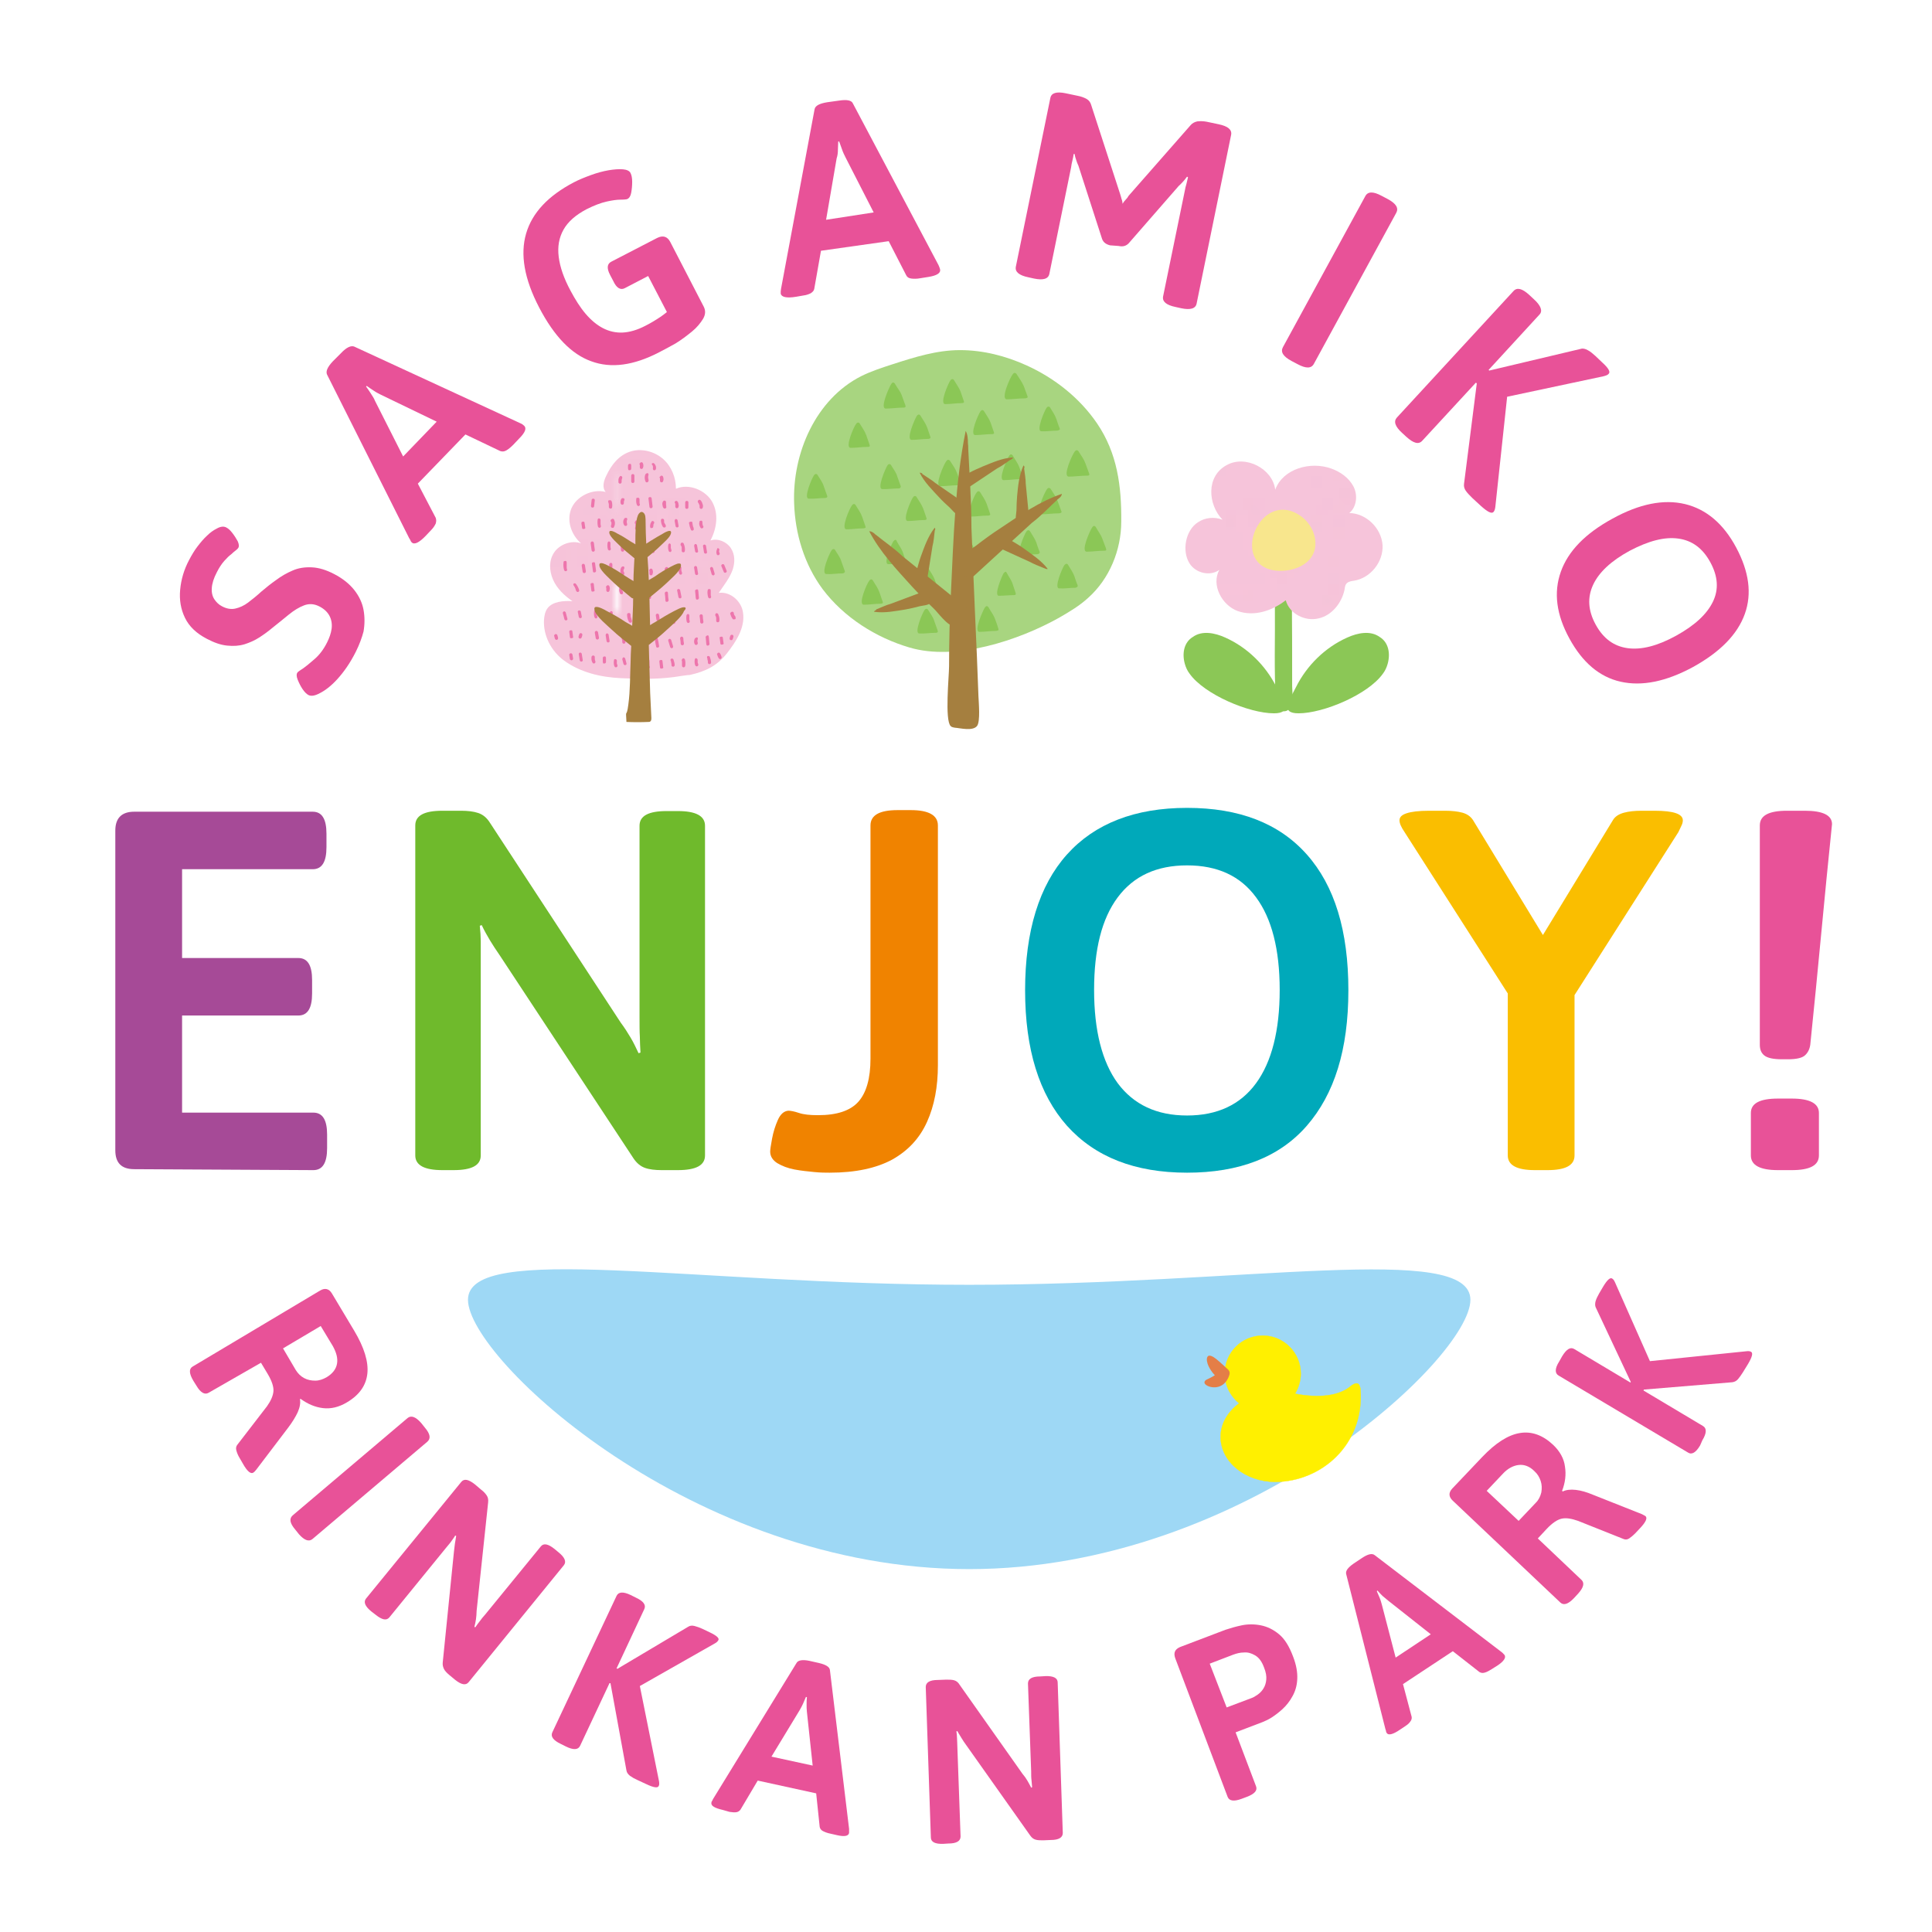 <?xml version="1.0" encoding="utf-8"?>
<!-- Generator: Adobe Illustrator 26.3.1, SVG Export Plug-In . SVG Version: 6.00 Build 0)  -->
<svg version="1.1" id="_レイヤー_1" xmlns="http://www.w3.org/2000/svg" xmlns:xlink="http://www.w3.org/1999/xlink" x="0px"
	 y="0px" viewBox="0 0 604.8 604.8" style="enable-background:new 0 0 604.8 604.8;" xml:space="preserve">
<style type="text/css">
	.st0{fill:none;}
	.st1{fill:#F6C4DA;}
	.st2{opacity:0.77;fill:#F6C4DA;enable-background:new    ;}
	.st3{opacity:0.41;fill:#F6C4DA;enable-background:new    ;}
	.st4{opacity:0.78;fill:#F6C4DA;enable-background:new    ;}
	.st5{opacity:0.4;fill:#F6C4DA;enable-background:new    ;}
	.st6{opacity:0.82;fill:#F6C4DA;enable-background:new    ;}
	.st7{opacity:0.39;fill:#F6C4DA;enable-background:new    ;}
	.st8{opacity:0.7;fill:#FFFFFF;}
	.st9{fill:#A64A97;}
	.st10{fill:#6FBA2C;}
	.st11{fill:#F08300;}
	.st12{fill:#00A9BA;}
	.st13{fill:#FABE00;}
	.st14{fill:#E85298;}
	.st15{fill:#A8D580;}
	.st16{fill:#8BC756;}
	.st17{fill:#A57F3F;}
	.st18{fill:url(#SVGID_1_);}
	.st19{fill:#ED75AC;}
	.st20{fill:url(#SVGID_00000018921657831040418130000000378461182507845251_);}
	.st21{fill:#F8E68D;}
	.st22{fill:#9ED8F5;}
	.st23{fill:#FFF000;}
	.st24{fill:none;stroke:#FFF000;stroke-width:9.000000e-02;stroke-miterlimit:10;}
	.st25{fill:#E47E47;}
</style>
<pattern  y="604.8" width="50.3" height="50.3" patternUnits="userSpaceOnUse" id="Unnamed_Pattern_2" viewBox="27.4 -83.4 50.3 50.3" style="overflow:visible;">
	<g>
		<rect x="27.4" y="-83.4" class="st0" width="50.3" height="50.3"/>
		<g>
			<rect x="27.4" y="-83.4" class="st0" width="50.3" height="50.3"/>
			<polygon class="st1" points="81.4,-77.1 69.2,-85.7 83.9,-93.1 			"/>
			<g>
				<polygon class="st2" points="55.3,-68.3 88,-95.5 50.3,-112.3 				"/>
				<polygon class="st1" points="31.1,-77.1 18.9,-85.7 33.6,-93.1 				"/>
			</g>
			<polygon class="st2" points="5.1,-68.3 37.8,-95.5 0,-112.3 			"/>
			<g>
				<polygon class="st3" points="84.9,-42.4 111.4,-81.8 74,-81.8 				"/>
				<polygon class="st4" points="97.7,-58.9 114.3,-86.4 76.8,-98.2 				"/>
				<polygon class="st1" points="81.4,-26.8 69.2,-35.4 83.9,-42.9 				"/>
				<path class="st5" d="M63.7-71.2c0.6-0.8,10.8-23.9,10.8-23.9l11.9,19.7L63.7-71.2z"/>
				<path class="st5" d="M61.8-41.7c0.6-0.8,10.8-23.9,10.8-23.9l11.9,19.7L61.8-41.7z"/>
			</g>
			<g>
				<polygon class="st1" points="77.6,-83.4 27.4,-83.4 27.4,-33.1 77.6,-33.1 77.6,-46.3 				"/>
				<polygon class="st3" points="34.6,-42.4 61.1,-81.8 23.8,-81.8 				"/>
				<polygon class="st6" points="65.7,-50.3 39.2,-75.3 76.9,-98.2 				"/>
				<polygon class="st2" points="55.3,-18.1 88,-45.3 50.3,-62.1 				"/>
				<polygon class="st1" points="52,-72.1 89,-83.5 101.9,-56.3 				"/>
				<polygon class="st4" points="47.5,-58.9 64.1,-86.4 26.6,-98.2 				"/>
				<polygon class="st7" points="64.1,-75.7 80.2,-86.4 80.2,-69.9 				"/>
				<polygon class="st1" points="31.1,-26.8 18.9,-35.4 33.6,-42.9 				"/>
				<path class="st5" d="M31-34.8c0.6-0.8,10.8-23.9,10.8-23.9L53.8-39L31-34.8z"/>
				<path class="st5" d="M13.4-71.2c0.6-0.8,10.8-23.9,10.8-23.9l12,19.7C36.2-75.4,13.4-71.2,13.4-71.2z"/>
				<path class="st5" d="M11.5-41.7c0.6-0.8,10.8-23.9,10.8-23.9l12,19.7C34.3-45.9,11.5-41.7,11.5-41.7z"/>
				<polygon class="st1" points="79.8,-45.6 68.1,-58.9 89.4,-58.9 				"/>
			</g>
			<g>
				<polygon class="st2" points="5.1,-18.1 37.8,-45.3 0,-62.1 				"/>
				<polygon class="st1" points="1.7,-72.1 38.8,-83.5 51.6,-56.3 				"/>
				<polygon class="st7" points="13.8,-75.7 29.9,-86.4 29.9,-69.9 				"/>
				<polygon class="st1" points="29.5,-45.6 17.8,-58.9 39.1,-58.9 				"/>
			</g>
			<g>
				<polygon class="st4" points="97.7,-8.7 114.3,-36.2 76.8,-48 				"/>
				<path class="st5" d="M63.7-21c0.6-0.8,10.8-23.9,10.8-23.9l11.9,19.7L63.7-21z"/>
			</g>
			<g>
				<polygon class="st6" points="65.7,0 39.2,-25.1 76.9,-48 				"/>
				<polygon class="st1" points="52,-21.8 89,-33.2 101.9,-6 				"/>
				<polygon class="st4" points="47.5,-8.7 64.1,-36.2 26.6,-48 				"/>
				<polygon class="st7" points="64.1,-25.5 80.2,-36.2 80.2,-19.6 				"/>
				<path class="st5" d="M13.4-21c0.6-0.8,10.8-23.9,10.8-23.9l12,19.7L13.4-21L13.4-21z"/>
			</g>
			<g>
				<polygon class="st1" points="1.7,-21.8 38.8,-33.2 51.6,-6 				"/>
				<polygon class="st7" points="13.8,-25.5 29.9,-36.2 29.9,-19.6 				"/>
			</g>
		</g>
	</g>
</pattern>
<circle class="st8" cx="302.4" cy="302.4" r="302.4"/>
<g>
	<g>
		<path class="st9" d="M42,366c-4,0-5.9-2-5.9-5.9V260c0-3.9,2-5.9,5.9-5.9h55.9c2.9,0,4.3,2.3,4.3,6.9v4.2c0,4.6-1.4,6.9-4.3,6.9
			H57v27.8h36.4c2.9,0,4.3,2.3,4.3,6.9v4.2c0,4.6-1.4,6.9-4.3,6.9H57v30.4h41.1c2.9,0,4.3,2.3,4.3,6.9v4.2c0,4.6-1.4,6.9-4.3,6.9
			L42,366L42,366z"/>
		<path class="st10" d="M138.5,366.3c-5.6,0-8.5-1.5-8.5-4.6V258.4c0-3.1,2.8-4.6,8.5-4.6h5.8c2.1,0,3.9,0.2,5.4,0.7
			c1.5,0.5,2.7,1.5,3.7,3.1l40.9,62.5c1.2,1.6,2.2,3.2,3.1,4.7c0.9,1.5,1.7,3.2,2.5,4.9l0.6-0.2c-0.1-1.8-0.2-3.5-0.2-5
			c-0.1-1.5-0.1-3.5-0.1-5.8v-60.2c0-3.1,2.8-4.6,8.5-4.6h3.5c5.6,0,8.5,1.5,8.5,4.6v103.2c0,3.1-2.8,4.6-8.5,4.6h-5.1
			c-2,0-3.8-0.2-5.2-0.7c-1.4-0.5-2.6-1.5-3.6-3l-41.9-63.6c-1.1-1.6-2.1-3.1-3-4.6c-0.9-1.5-1.8-3.1-2.6-4.8l-0.6,0.2
			c0.2,1.8,0.3,3.5,0.3,5v66.9c0,3.1-2.8,4.6-8.5,4.6L138.5,366.3L138.5,366.3z"/>
		<path class="st11" d="M259.7,367.1c-1.2,0-2.8,0-4.8-0.2s-4.1-0.4-6.2-0.8s-3.9-1.1-5.4-2c-1.4-0.9-2.2-2.1-2.2-3.6
			c0-0.6,0.2-2,0.6-4.1s1-4,1.8-5.8s1.9-2.8,3.3-2.9c0.7,0,1.8,0.2,3.3,0.7s3.4,0.7,6,0.7c5.9,0,10.1-1.4,12.6-4.2s3.8-7.3,3.8-13.5
			v-73c0-3.2,2.8-4.8,8.5-4.8h4.1c5.6,0,8.5,1.6,8.5,4.8v75.1c0,6.7-1.1,12.6-3.4,17.7s-5.9,9-10.9,11.8
			C274.3,365.7,267.8,367.1,259.7,367.1L259.7,367.1z"/>
		<path class="st12" d="M371.6,367.1c-16.3,0-28.8-4.9-37.6-14.7c-8.7-9.8-13.1-23.9-13.1-42.4s4.4-32.8,13.1-42.5
			c8.7-9.7,21.3-14.6,37.6-14.6s28.8,4.8,37.5,14.6s13,23.9,13,42.5s-4.4,32.5-13,42.4S387.9,367.1,371.6,367.1z M371.6,349.2
			c9.5,0,16.7-3.4,21.6-10.1c4.9-6.7,7.4-16.5,7.4-29.2s-2.5-22.4-7.4-29c-4.9-6.7-12.1-10-21.6-10s-16.7,3.3-21.7,10
			c-5,6.7-7.4,16.3-7.4,29s2.5,22.5,7.4,29.2C354.9,345.8,362.1,349.2,371.6,349.2z"/>
		<path class="st13" d="M480.5,366.3c-5.6,0-8.5-1.5-8.5-4.6V311l-32.3-50.5c-1.1-1.6-1.6-2.8-1.6-3.7c0-1,0.7-1.7,2.2-2.2
			c1.5-0.5,3.8-0.8,7-0.8h5.1c2.1,0,3.9,0.2,5.4,0.6c1.4,0.4,2.5,1.1,3.3,2.3l21.9,36l22-36.1c0.7-1.1,1.9-1.8,3.4-2.2
			c1.5-0.4,3.3-0.6,5.4-0.6h4.2c5.9,0,8.8,1,8.8,3c0,0.4-0.1,1-0.4,1.6s-0.6,1.3-1,2.1l-32.5,51v50.2c0,3.1-2.8,4.6-8.5,4.6
			L480.5,366.3L480.5,366.3z"/>
		<path class="st14" d="M556.6,366.3c-5.6,0-8.5-1.5-8.5-4.6v-13.3c0-3,2.8-4.5,8.5-4.5h4.3c5.6,0,8.5,1.5,8.5,4.5v13.3
			c0,3.1-2.8,4.6-8.5,4.6H556.6z M557.9,331.6c-2.8,0-4.6-0.4-5.6-1.2s-1.4-1.9-1.4-3.4v-68.6c0-3.1,2.8-4.6,8.5-4.6h5.6
			c5.6,0,8.5,1.4,8.5,4.2c-1.2,11.5-2.3,23-3.4,34.5s-2.2,23-3.4,34.5c-0.2,1.5-0.8,2.6-1.7,3.4s-2.7,1.2-5.3,1.2L557.9,331.6
			L557.9,331.6z"/>
	</g>
	<g>
		<path class="st14" d="M111.4,204c-1.8,3.6-3.8,6.4-5.8,8.6s-3.9,3.6-5.5,4.4c-1.5,0.8-2.6,1-3.5,0.6c-0.6-0.3-1.3-1-1.9-1.9
			c-0.6-0.9-1.1-1.9-1.5-2.9s-0.4-1.7-0.2-2.1c0.1-0.2,0.3-0.4,0.6-0.6c0.3-0.2,0.7-0.5,1.2-0.8c1-0.7,2.2-1.7,3.7-3
			c1.5-1.3,2.8-3,3.9-5.2c0.7-1.4,1.2-2.8,1.4-4.2c0.2-1.4,0-2.8-0.6-4s-1.6-2.2-3.1-3c-1.7-0.9-3.3-1-4.9-0.4s-3.2,1.6-4.8,2.9
			s-3.3,2.7-5.2,4.2c-1.3,1.1-2.7,2.1-4.1,3c-1.4,0.9-3,1.6-4.6,2.1c-1.7,0.5-3.4,0.6-5.4,0.4s-4-0.9-6.3-2.1
			c-3.3-1.7-5.6-3.9-6.9-6.6c-1.3-2.7-1.8-5.6-1.5-8.8s1.2-6.3,2.8-9.3c0.8-1.5,1.6-2.9,2.6-4.2s2-2.5,3-3.4c1-1,2-1.7,3-2.2
			c1.2-0.7,2.2-0.8,3-0.4c0.6,0.3,1.2,0.8,1.9,1.7s1.2,1.7,1.7,2.6c0.4,0.9,0.5,1.6,0.2,2.1c-0.1,0.2-0.4,0.5-0.8,0.8
			s-0.9,0.7-1.4,1.2c-0.7,0.5-1.4,1.2-2.2,2.1c-0.8,0.9-1.6,2.1-2.3,3.5c-1,1.9-1.5,3.5-1.6,5c-0.1,1.4,0.2,2.6,0.8,3.5
			c0.6,0.9,1.4,1.7,2.4,2.2c1.5,0.8,2.9,1,4.2,0.7c1.3-0.3,2.7-0.9,4-1.9s2.7-2.1,4.1-3.4c1.4-1.2,2.9-2.4,4.6-3.6
			c1.6-1.2,3.3-2.2,5.2-3c1.8-0.8,3.8-1.1,6-1c2.2,0.1,4.5,0.8,7,2.1c2.7,1.4,4.8,3.1,6.3,5c1.5,1.9,2.5,4,2.9,6.2
			c0.4,2.2,0.4,4.5,0,6.8C113.3,199.6,112.5,201.8,111.4,204L111.4,204z"/>
		<path class="st14" d="M133.3,167.7c-2.1,2.2-3.6,2.9-4.4,2.1c-0.2-0.2-0.3-0.3-0.4-0.6s-0.2-0.4-0.4-0.7l-25.7-51.2
			c-0.5-1,0.1-2.4,1.8-4.2l2.6-2.6c1.7-1.8,3.1-2.4,4.1-2l52,24c0.5,0.2,0.9,0.5,1.2,0.8c0.8,0.8,0.3,2.1-1.6,4l-1.8,1.9
			c-0.8,0.8-1.5,1.4-2.2,1.8s-1.3,0.4-1.9,0.2l-10.9-5.2l-14.9,15.4l5.6,10.7c0.2,0.6,0.2,1.1,0,1.8c-0.3,0.6-0.7,1.3-1.4,2
			L133.3,167.7L133.3,167.7z M126.2,142.9l10.5-10.9l-17.4-8.4c-0.8-0.4-1.6-0.8-2.3-1.3c-0.8-0.5-1.5-1-2.2-1.5l-0.2,0.2
			c0.5,0.7,1,1.4,1.5,2.2s1,1.5,1.3,2.3L126.2,142.9L126.2,142.9z"/>
		<path class="st14" d="M206.3,110.3c-7.9,4.1-15,5.1-21.2,2.8c-6.2-2.2-11.6-7.8-16.3-16.8c-4.7-9-6-16.7-4.1-23.2
			c1.9-6.5,6.9-11.8,14.9-16c1.7-0.9,3.5-1.6,5.4-2.3c1.9-0.7,3.8-1.2,5.5-1.5c1.8-0.3,3.3-0.4,4.5-0.3c1.2,0.1,2.1,0.5,2.4,1.2
			c0.3,0.6,0.5,1.5,0.5,2.7c0,1.2-0.1,2.3-0.3,3.4s-0.6,1.7-1.2,2c-0.2,0.1-0.9,0.2-2.1,0.2s-2.6,0.2-4.4,0.6
			c-1.8,0.4-3.9,1.2-6.3,2.4c-3.4,1.8-5.8,3.9-7.2,6.4s-1.9,5.3-1.5,8.5c0.4,3.2,1.6,6.7,3.7,10.6c1.5,2.8,3,5.2,4.7,7.2
			c1.7,2,3.5,3.5,5.4,4.5s4,1.5,6.2,1.4c2.2-0.1,4.6-0.8,7.1-2.1c1.8-0.9,3.4-1.9,4.9-2.9c1.4-1,2.8-2.1,4-3.3l-0.2,5.6l-7.8-15
			l-7.3,3.8c-1.3,0.7-2.6,0-3.6-2.2l-1-1.9c-1.1-2.1-1-3.5,0.4-4.2l14.3-7.4c1.8-0.9,3.2-0.5,4.1,1.2l10.5,20.3
			c0.6,1.2,0.6,2.4-0.2,3.8c-0.8,1.3-1.9,2.7-3.5,4c-1.6,1.3-3.3,2.6-5.1,3.7C209.7,108.5,207.9,109.5,206.3,110.3L206.3,110.3z"/>
		<path class="st14" d="M249.2,92.9c-3,0.5-4.6,0.1-4.8-1c0-0.2,0-0.4,0-0.7s0.1-0.5,0.1-0.8L255,34.2c0.2-1.1,1.5-1.8,4-2.2
			l3.6-0.5c2.5-0.4,4-0.1,4.4,0.9l26.8,50.6c0.2,0.5,0.4,0.9,0.5,1.4c0.2,1.1-1.1,1.9-3.7,2.3l-2.5,0.4c-1.1,0.2-2,0.2-2.8,0.1
			c-0.8-0.1-1.3-0.4-1.6-1l-5.5-10.7L257,78.5l-2.1,11.9c-0.1,0.6-0.5,1-1.1,1.4c-0.6,0.3-1.4,0.6-2.3,0.7L249.2,92.9L249.2,92.9z
			 M258.6,68.8l14.9-2.3l-8.8-17.2c-0.4-0.8-0.8-1.6-1.1-2.5c-0.3-0.8-0.6-1.7-0.9-2.5l-0.3,0c0,0.8-0.1,1.7-0.1,2.6
			c0,0.9-0.1,1.8-0.4,2.7L258.6,68.8L258.6,68.8z"/>
		<path class="st14" d="M347.5,76.8c-1.2-0.3-2.1-0.9-2.5-2l-7.4-22.9c-0.3-0.6-0.5-1.2-0.7-1.8c-0.2-0.6-0.4-1.2-0.5-1.9h-0.3
			c-0.1,0.7-0.2,1.4-0.4,2.1s-0.3,1.4-0.4,2.1l-6.8,33.3c-0.3,1.6-1.9,2.1-4.8,1.5l-1.8-0.4c-2.9-0.6-4.2-1.7-3.9-3.3l10.8-52.8
			c0.3-1.6,1.9-2.1,4.8-1.5l3.8,0.8c1.1,0.2,2.1,0.6,2.8,1s1.2,1.1,1.4,1.9l9.1,28c0.1,0.4,0.3,0.9,0.4,1.4c0.2,0.5,0.3,1,0.3,1.5
			c0.3-0.5,0.6-0.9,1-1.3s0.7-0.8,0.9-1.2l19.4-22.1c0.5-0.6,1.2-1,2.1-1.2c0.9-0.1,1.8-0.1,2.9,0.1l3.8,0.8
			c2.9,0.6,4.2,1.7,3.9,3.3l-10.8,52.8c-0.3,1.6-1.9,2.1-4.8,1.5l-1.8-0.4c-2.9-0.6-4.2-1.7-3.9-3.3l6.8-33.1
			c0.1-0.7,0.3-1.4,0.5-2.1s0.3-1.4,0.5-2.1l-0.3-0.2c-0.4,0.5-0.8,1.1-1.2,1.5s-0.9,1-1.4,1.4l-15.7,18c-0.8,0.8-1.8,1.1-3.1,0.8
			L347.5,76.8L347.5,76.8z"/>
		<path class="st14" d="M404.3,113c-2.6-1.4-3.5-2.8-2.7-4.3l25.8-47.3c0.8-1.5,2.5-1.5,5.1-0.1l1.9,1c2.6,1.4,3.5,2.8,2.7,4.3
			l-25.8,47.3c-0.8,1.5-2.5,1.5-5.1,0.1L404.3,113z"/>
		<path class="st14" d="M438.9,135.5c-2.2-2-2.7-3.6-1.6-4.8l36.5-39.6c1.1-1.2,2.7-0.8,4.9,1.2l1.5,1.4c2.2,2,2.8,3.7,1.7,4.8
			L466,115.8l0.2,0.2l28.7-6.8c0.6-0.2,1.4,0,2.1,0.4c0.8,0.4,1.5,1,2.4,1.8l2.1,2c2,1.8,2.7,3,2.1,3.6c-0.3,0.4-0.9,0.6-1.7,0.8
			l-30.1,6.4l-3.7,34.5c-0.1,0.8-0.3,1.3-0.6,1.6c-0.6,0.6-1.9-0.1-4-2l-2.6-2.4c-0.8-0.8-1.5-1.5-2-2.2c-0.5-0.7-0.7-1.4-0.6-2.2
			l4-31.5l-0.3-0.2l-16.8,18.2c-1.1,1.2-2.7,0.8-5-1.3L438.9,135.5L438.9,135.5z"/>
		<path class="st14" d="M491.3,199.9c-4.1-7.5-5-14.4-2.7-20.9c2.3-6.5,7.7-12,16.1-16.6c8.5-4.7,16.1-6.2,22.8-4.6
			c6.6,1.6,12,6.1,16,13.6s5,14.4,2.7,20.8c-2.3,6.4-7.7,11.9-16.2,16.6c-8.5,4.6-16,6.1-22.7,4.6
			C500.7,211.9,495.4,207.4,491.3,199.9L491.3,199.9z M499.5,195.5c2.4,4.4,5.7,6.8,10,7.4c4.3,0.6,9.4-0.7,15.2-3.9
			c5.8-3.2,9.6-6.7,11.5-10.6s1.6-8-0.8-12.4s-5.7-6.8-10-7.4c-4.3-0.6-9.3,0.7-15.2,3.8c-5.9,3.2-9.7,6.8-11.5,10.7
			C496.9,187,497.1,191.1,499.5,195.5L499.5,195.5z"/>
	</g>
	<g>
		<path class="st14" d="M60.5,432.2c-1.3-2.2-1.4-3.7-0.2-4.4l39.9-23.8c1.5-0.9,2.8-0.6,3.7,0.9l7,11.7c3.1,5.2,4.5,9.7,4.1,13.4
			s-2.5,6.7-6.4,9c-2.5,1.5-5,2.1-7.5,1.8s-4.8-1.3-7-2.9l-0.2,0.1c0.2,1.2,0,2.5-0.7,4.1c-0.7,1.5-1.7,3.1-2.9,4.7l-10.1,13.3
			c-0.4,0.5-0.7,0.8-0.9,0.9c-0.8,0.5-1.9-0.4-3.2-2.7l-1.1-1.9c-0.5-0.8-0.8-1.6-1-2.3s-0.1-1.2,0.2-1.7l9.4-12.2
			c1.2-1.7,1.9-3.3,2-4.7c0.1-1.4-0.5-3.2-1.8-5.4l-2.1-3.5L65.3,436c-1.2,0.7-2.5,0-3.8-2.2L60.5,432.2L60.5,432.2z M88.6,422.1
			l4,6.8c0.7,1.1,1.5,1.9,2.6,2.5c1.1,0.6,2.3,0.8,3.5,0.8c1.2,0,2.4-0.4,3.6-1.1c1.8-1.1,2.9-2.5,3.2-4.2s-0.2-3.5-1.3-5.5
			l-3.8-6.3L88.6,422.1L88.6,422.1z"/>
		<path class="st14" d="M92.4,478.8c-1.7-2-1.9-3.4-0.8-4.4l36-30.5c1.1-0.9,2.5-0.4,4.2,1.5l1.2,1.5c1.7,2,1.9,3.4,0.8,4.4
			l-36,30.5c-1.1,0.9-2.5,0.4-4.2-1.5L92.4,478.8L92.4,478.8z"/>
		<path class="st14" d="M116.3,504.5c-2-1.6-2.6-3-1.7-4.1l29.8-36.5c0.9-1.1,2.3-0.8,4.3,0.8l2,1.7c0.8,0.6,1.3,1.2,1.7,1.8
			s0.5,1.3,0.4,2.2l-3.6,33.9c0,0.9-0.1,1.8-0.2,2.6c-0.1,0.8-0.3,1.6-0.5,2.4l0.3,0.1c0.5-0.7,0.9-1.3,1.4-1.9
			c0.4-0.6,1-1.3,1.7-2.1l17.4-21.3c0.9-1.1,2.3-0.8,4.3,0.8l1.2,1c2,1.6,2.6,3,1.7,4.1l-29.8,36.6c-0.9,1.1-2.3,0.8-4.3-0.8
			l-1.8-1.5c-0.7-0.6-1.3-1.2-1.6-1.8s-0.5-1.3-0.4-2.1l3.5-34.6c0.1-0.9,0.2-1.7,0.3-2.5c0.1-0.8,0.3-1.6,0.4-2.5l-0.3-0.1
			c-0.4,0.7-0.9,1.3-1.3,1.9s-1,1.2-1.7,2.1l-17.6,21.6c-0.9,1.1-2.3,0.8-4.3-0.8L116.3,504.5L116.3,504.5z"/>
		<path class="st14" d="M175.5,545.9c-2.3-1.1-3.2-2.3-2.6-3.6l20.1-42.7c0.6-1.3,2.1-1.4,4.4-0.3l1.6,0.8c2.4,1.1,3.3,2.3,2.7,3.6
			l-8.7,18.6l0.3,0.1l22.2-13.2c0.5-0.3,1.1-0.4,1.9-0.2c0.8,0.2,1.6,0.5,2.5,0.9l2.3,1.1c2.1,1,3,1.8,2.7,2.4
			c-0.2,0.4-0.6,0.8-1.2,1.1l-23.4,13.3l6,29.8c0.1,0.7,0.1,1.2-0.1,1.5c-0.3,0.7-1.6,0.5-3.9-0.6l-2.8-1.3
			c-0.9-0.4-1.6-0.8-2.3-1.3c-0.6-0.5-1-1-1.1-1.7l-5-27.3l-0.3,0l-9.2,19.6c-0.6,1.3-2.1,1.4-4.5,0.2L175.5,545.9L175.5,545.9z"/>
		<path class="st14" d="M226.3,566.6c-2.6-0.6-3.8-1.3-3.6-2.3c0-0.2,0.1-0.4,0.2-0.5s0.2-0.4,0.3-0.6l26.2-42.7
			c0.5-0.8,1.9-1,3.9-0.6l3.1,0.7c2.1,0.5,3.3,1.2,3.4,2.2l6,49.7c0,0.5,0,0.9,0,1.3c-0.2,1-1.5,1.2-3.7,0.7l-2.2-0.5
			c-1-0.2-1.7-0.5-2.3-0.8c-0.6-0.3-0.9-0.8-1-1.3l-1.1-10.5l-18.3-4l-5.4,9.1c-0.3,0.4-0.7,0.7-1.3,0.8c-0.6,0.1-1.3,0-2.1-0.1
			L226.3,566.6L226.3,566.6z M241.5,549.9l12.9,2.8l-1.8-16.8c-0.1-0.8-0.1-1.5-0.1-2.3s0-1.6,0.1-2.3l-0.3-0.1
			c-0.3,0.7-0.6,1.4-0.9,2.1c-0.3,0.7-0.7,1.4-1.1,2.1L241.5,549.9L241.5,549.9z"/>
		<path class="st14" d="M295.3,577.2c-2.6,0.1-3.9-0.6-3.9-2l-1.6-47.1c0-1.4,1.2-2.2,3.8-2.2l2.6-0.1c1,0,1.8,0,2.5,0.2
			c0.7,0.2,1.3,0.7,1.7,1.4l19.7,27.9c0.6,0.7,1.1,1.4,1.5,2.1c0.4,0.7,0.8,1.4,1.2,2.2l0.3-0.1c-0.1-0.8-0.1-1.6-0.2-2.3
			s-0.1-1.6-0.1-2.7l-1-27.5c0-1.4,1.2-2.2,3.8-2.2l1.6-0.1c2.6-0.1,3.9,0.6,3.9,2l1.6,47.1c0,1.4-1.2,2.2-3.8,2.2l-2.3,0.1
			c-0.9,0-1.7,0-2.4-0.2s-1.2-0.6-1.7-1.3l-20.1-28.4c-0.5-0.7-1-1.4-1.4-2.1c-0.4-0.7-0.9-1.4-1.3-2.2l-0.3,0.1
			c0.1,0.8,0.2,1.6,0.2,2.3c0,0.7,0.1,1.6,0.1,2.7l1,27.9c0,1.4-1.2,2.2-3.8,2.2L295.3,577.2L295.3,577.2z"/>
		<path class="st14" d="M388.7,563.1c-2.4,0.9-3.9,0.7-4.4-0.6l-16.4-43.4c-0.6-1.7-0.1-2.8,1.5-3.5l14.2-5.4c1.5-0.5,3.2-1,5.1-1.4
			s4-0.4,6,0c2,0.4,3.9,1.3,5.7,2.8c1.8,1.5,3.2,3.8,4.4,7c1,2.6,1.4,4.9,1.3,7s-0.6,3.8-1.5,5.4c-0.8,1.5-1.9,2.9-3.1,4
			c-1.2,1.1-2.4,2-3.5,2.7c-1.1,0.7-2.1,1.1-2.8,1.4l-8.4,3.2l6.4,16.9c0.5,1.3-0.5,2.4-2.9,3.3L388.7,563.1L388.7,563.1z
			 M384,534.5l7.7-2.9c0.6-0.2,1.3-0.6,2-1.1c0.7-0.5,1.3-1.1,1.8-1.9c0.5-0.8,0.8-1.7,0.9-2.8c0.1-1.1-0.1-2.3-0.7-3.8
			c-0.7-1.9-1.6-3.1-2.8-3.8s-2.3-1-3.5-0.9c-1.2,0-2.3,0.3-3.4,0.7l-7.3,2.8L384,534.5L384,534.5z"/>
		<path class="st14" d="M438.2,541.5c-2.2,1.5-3.6,1.8-4.1,1c-0.1-0.2-0.2-0.3-0.2-0.5c0-0.2-0.1-0.4-0.2-0.7l-12.3-48.6
			c-0.2-1,0.6-2,2.3-3.2l2.7-1.8c1.8-1.2,3.1-1.5,3.9-0.9l39.8,30.4c0.4,0.3,0.6,0.6,0.9,0.9c0.5,0.8-0.2,1.9-2.1,3.2l-1.9,1.2
			c-0.8,0.5-1.5,0.9-2.2,1.1s-1.2,0.1-1.7-0.2l-8.3-6.5l-15.6,10.3l2.7,10.2c0.1,0.5,0,1-0.4,1.5c-0.3,0.5-0.9,1-1.5,1.4
			L438.2,541.5L438.2,541.5z M436.9,518.9l11-7.3l-13.3-10.5c-0.6-0.5-1.2-1-1.8-1.5c-0.6-0.6-1.1-1.1-1.6-1.7l-0.2,0.2
			c0.3,0.7,0.6,1.4,0.9,2.1c0.3,0.7,0.5,1.5,0.7,2.2L436.9,518.9L436.9,518.9z"/>
		<path class="st14" d="M492.7,500.3c-1.8,1.9-3.2,2.3-4.2,1.4l-33.7-31.9c-1.3-1.2-1.4-2.5-0.2-3.8l9.4-9.9
			c4.2-4.4,8.1-6.9,11.8-7.5c3.6-0.6,7.1,0.6,10.4,3.7c2.1,2,3.4,4.3,3.7,6.8c0.4,2.5,0.1,5-0.9,7.6l0.2,0.2c1-0.5,2.4-0.7,4.1-0.5
			c1.7,0.2,3.4,0.7,5.3,1.5L514,474c0.6,0.3,0.9,0.5,1.1,0.6c0.7,0.6,0.1,1.9-1.7,3.8l-1.5,1.6c-0.7,0.7-1.3,1.2-1.9,1.6
			c-0.6,0.4-1.2,0.4-1.7,0.2l-14.3-5.7c-2-0.7-3.7-1-5.1-0.7c-1.4,0.3-3,1.4-4.7,3.2l-2.8,3l13.7,13c1,1,0.6,2.4-1.1,4.3
			L492.7,500.3L492.7,500.3z M475.4,476.1l5.4-5.7c0.9-0.9,1.4-2,1.7-3.2c0.2-1.2,0.2-2.4-0.2-3.6c-0.4-1.2-1-2.2-2-3.1
			c-1.5-1.5-3.2-2.1-4.9-1.9c-1.7,0.2-3.4,1.1-4.9,2.7l-5.1,5.4L475.4,476.1L475.4,476.1z"/>
		<path class="st14" d="M532.2,452.5c-1.3,2.2-2.6,3-3.8,2.2l-40.5-24.1c-1.2-0.7-1.2-2.2,0.2-4.4l0.9-1.6c1.4-2.3,2.6-3,3.8-2.3
			l17.6,10.5l0.1-0.2l-11-23.4c-0.2-0.5-0.2-1.2,0-1.9c0.2-0.7,0.6-1.5,1.1-2.4l1.3-2.2c1.2-2,2.1-2.8,2.7-2.5
			c0.4,0.2,0.7,0.6,1,1.3l10.9,24.6l30.2-3.1c0.7-0.1,1.2,0,1.5,0.2c0.6,0.4,0.3,1.6-1,3.8l-1.6,2.6c-0.5,0.8-1,1.5-1.5,2.1
			c-0.5,0.6-1.1,0.9-1.8,1l-27.7,2.3l-0.1,0.3l18.6,11.1c1.2,0.7,1.2,2.2-0.2,4.5L532.2,452.5L532.2,452.5z"/>
	</g>
	<g>
		<g>
			<path class="st15" d="M331.5,193.4c-12.7,7.1-32.3,13.6-46.8,9.3c-10.5-3.1-20.5-9.4-27.2-18.3c-5.7-7.7-8.6-17.3-8.9-26.8
				c-0.6-15.8,6.8-32.6,20.9-39.8c3.2-1.6,6.6-2.7,10-3.8c6.8-2.2,13.8-4.4,21-4.4c7.2,0,14.3,1.8,20.9,4.8c8.8,4,16.6,10.2,22,18.1
				c6.4,9.4,7.7,19.7,7.6,30.8c0,8.9-3.7,17.9-10.3,23.8C338,189.6,334.8,191.5,331.5,193.4L331.5,193.4z"/>
			<path class="st16" d="M282.7,127.6c-1.8,0-3.6,0.3-5.4,0.3c-2,0,1.1-6.8,1.7-7.7c0.2-0.3,0.5-0.6,0.8-0.4
				c0.2,0.1,0.3,0.2,0.4,0.4c0.7,1.3,1.6,2.2,2.1,3.6c0.4,1,0.7,2,1.1,3c0,0.2,0.1,0.3,0.1,0.5C283.4,127.6,283,127.6,282.7,127.6
				L282.7,127.6z"/>
			<path class="st16" d="M290.5,137.4c-1.7,0-3.4,0.3-5.1,0.3c-1.9,0,1-6.6,1.6-7.5c0.2-0.3,0.5-0.5,0.8-0.4
				c0.2,0.1,0.3,0.2,0.4,0.4c0.7,1.2,1.5,2.2,2,3.5c0.3,1,0.7,1.9,1,2.9c0,0.1,0.1,0.3,0.1,0.4C291.2,137.3,290.8,137.4,290.5,137.4
				L290.5,137.4z"/>
			<path class="st16" d="M271.5,139.9c-1.8,0-3.4,0.3-5.2,0.3c-1.9,0,1-6.7,1.7-7.5c0.2-0.3,0.5-0.5,0.8-0.4
				c0.2,0.1,0.3,0.2,0.4,0.4c0.7,1.2,1.5,2.2,2,3.6c0.3,1,0.7,1.9,1,2.9c0,0.1,0.1,0.3,0.1,0.4C272.2,139.9,271.8,139.9,271.5,139.9
				L271.5,139.9z"/>
			<path class="st16" d="M301,126.2c-1.7,0-3.4,0.3-5.1,0.3c-1.9,0,1-6.6,1.6-7.4c0.2-0.3,0.5-0.5,0.8-0.4c0.2,0.1,0.3,0.2,0.4,0.4
				c0.7,1.2,1.5,2.2,2,3.5c0.3,1,0.7,1.9,1,2.9c0,0.1,0.1,0.3,0.1,0.4C301.6,126.2,301.2,126.2,301,126.2L301,126.2z"/>
			<path class="st16" d="M310.4,135.9c-1.7,0-3.4,0.3-5.1,0.3c-1.9,0,1-6.6,1.6-7.4c0.2-0.3,0.5-0.5,0.8-0.4
				c0.2,0.1,0.3,0.2,0.4,0.4c0.7,1.2,1.5,2.2,2,3.5c0.3,1,0.7,1.9,1,2.9c0,0.1,0.1,0.3,0.1,0.4C311.1,135.9,310.7,135.9,310.4,135.9
				L310.4,135.9z"/>
			<path class="st16" d="M320.8,124.7c-1.9,0-3.7,0.3-5.6,0.3c-2.1,0,1.1-7,1.8-7.8c0.2-0.3,0.5-0.6,0.9-0.4
				c0.2,0.1,0.3,0.2,0.4,0.4c0.8,1.3,1.6,2.3,2.2,3.7c0.4,1,0.7,2,1.1,3c0.1,0.2,0.1,0.3,0.1,0.5
				C321.5,124.6,321.1,124.7,320.8,124.7L320.8,124.7z"/>
			<path class="st16" d="M330.9,134.8c-1.7,0-3.2,0.3-4.9,0.2c-1.8,0,1-6.5,1.6-7.3c0.2-0.3,0.5-0.5,0.8-0.4
				c0.2,0.1,0.3,0.2,0.4,0.4c0.7,1.2,1.4,2.1,1.9,3.5c0.3,0.9,0.6,1.9,1,2.8c0,0.1,0.1,0.3,0.1,0.4
				C331.5,134.7,331.1,134.8,330.9,134.8L330.9,134.8z"/>
			<path class="st16" d="M281.2,152.9c-1.7,0-3.3,0.3-5,0.2c-1.8,0,1-6.5,1.6-7.4c0.2-0.3,0.5-0.5,0.8-0.4c0.2,0.1,0.3,0.2,0.4,0.4
				c0.7,1.2,1.5,2.1,1.9,3.5c0.3,0.9,0.7,1.9,1,2.8c0,0.1,0.1,0.3,0.1,0.4C281.8,152.9,281.5,152.9,281.2,152.9L281.2,152.9z"/>
			<path class="st16" d="M258.2,155.9c-1.7,0-3.3,0.3-5,0.2c-1.8,0,1-6.5,1.6-7.3c0.2-0.3,0.5-0.5,0.8-0.4c0.2,0.1,0.3,0.2,0.4,0.4
				c0.7,1.2,1.5,2.1,1.9,3.5c0.3,0.9,0.7,1.9,1,2.8c0,0.1,0.1,0.3,0.1,0.4C258.9,155.8,258.5,155.9,258.2,155.9L258.2,155.9z"/>
			<path class="st16" d="M289.2,162.8c-1.7,0-3.3,0.3-5,0.3c-1.9,0,1-6.6,1.6-7.4c0.2-0.3,0.5-0.5,0.8-0.4c0.2,0.1,0.3,0.2,0.4,0.4
				c0.7,1.2,1.5,2.2,2,3.5c0.3,0.9,0.7,1.9,1,2.9c0,0.1,0.1,0.3,0.1,0.4C289.9,162.8,289.5,162.8,289.2,162.8L289.2,162.8z"/>
			<path class="st16" d="M270.2,165.4c-1.8,0-3.4,0.3-5.2,0.3c-1.9,0,1-6.7,1.7-7.5c0.2-0.3,0.5-0.5,0.8-0.4
				c0.2,0.1,0.3,0.2,0.4,0.4c0.7,1.2,1.5,2.2,2,3.6c0.3,1,0.7,1.9,1,2.9c0,0.1,0.1,0.3,0.1,0.4C270.9,165.3,270.5,165.4,270.2,165.4
				L270.2,165.4z"/>
			<path class="st16" d="M299.9,151.9c-1.9,0-3.7,0.3-5.5,0.3c-2,0,1.1-6.9,1.8-7.8c0.2-0.3,0.5-0.6,0.9-0.4
				c0.2,0.1,0.3,0.2,0.4,0.4c0.8,1.3,1.6,2.3,2.1,3.7c0.4,1,0.7,2,1.1,3c0.1,0.1,0.1,0.3,0.1,0.5
				C300.6,151.8,300.2,151.9,299.9,151.9L299.9,151.9z"/>
			<path class="st16" d="M309.2,161.4c-1.8,0-3.4,0.3-5.2,0.3c-1.9,0,1-6.7,1.7-7.5c0.2-0.3,0.5-0.5,0.8-0.4
				c0.2,0.1,0.3,0.2,0.4,0.4c0.7,1.2,1.5,2.2,2,3.6c0.3,1,0.7,1.9,1,2.9c0,0.1,0.1,0.3,0.1,0.4C309.8,161.4,309.5,161.4,309.2,161.4
				L309.2,161.4z"/>
			<path class="st16" d="M319.4,150c-1.8,0-3.5,0.3-5.2,0.3c-1.9,0,1.1-6.7,1.7-7.6c0.2-0.3,0.5-0.6,0.8-0.4
				c0.2,0.1,0.3,0.2,0.4,0.4c0.7,1.3,1.5,2.2,2,3.6c0.4,1,0.7,1.9,1,2.9c0,0.1,0.1,0.3,0.1,0.5C320,150,319.6,150,319.4,150
				L319.4,150z"/>
			<path class="st16" d="M340.2,148.9c-1.9,0-3.7,0.3-5.6,0.3c-2.1,0,1.1-6.9,1.8-7.8c0.2-0.3,0.5-0.6,0.9-0.4
				c0.2,0.1,0.3,0.2,0.4,0.4c0.8,1.3,1.6,2.3,2.1,3.7c0.4,1,0.7,2,1.1,3c0.1,0.1,0.1,0.3,0.1,0.5C341,148.9,340.5,148.9,340.2,148.9
				L340.2,148.9z"/>
			<path class="st16" d="M331.4,160.7c-1.9,0-3.7,0.3-5.5,0.3c-2,0,1.1-6.9,1.8-7.8c0.2-0.3,0.5-0.6,0.9-0.4
				c0.2,0.1,0.3,0.2,0.4,0.4c0.8,1.3,1.6,2.3,2.1,3.7c0.4,1,0.7,2,1.1,3c0.1,0.1,0.1,0.3,0.1,0.5
				C332.1,160.6,331.7,160.7,331.4,160.7L331.4,160.7z"/>
			<path class="st16" d="M282.9,176.4c-1.6,0-3.2,0.3-4.8,0.2c-1.8,0,1-6.4,1.6-7.2c0.2-0.2,0.5-0.5,0.7-0.4
				c0.2,0.1,0.3,0.2,0.3,0.4c0.6,1.2,1.4,2.1,1.9,3.4c0.3,0.9,0.6,1.9,1,2.8c0,0.1,0.1,0.3,0.1,0.4
				C283.5,176.4,283.2,176.4,282.9,176.4L282.9,176.4z"/>
			<path class="st16" d="M263.7,179.5c-1.7,0-3.3,0.3-5,0.2c-1.9,0,1-6.6,1.6-7.4c0.2-0.3,0.5-0.5,0.8-0.4c0.2,0.1,0.3,0.2,0.4,0.4
				c0.7,1.2,1.5,2.1,1.9,3.5c0.3,0.9,0.7,1.9,1,2.8c0,0.1,0.1,0.3,0.1,0.4C264.3,179.4,264,179.5,263.7,179.5L263.7,179.5z"/>
			<path class="st16" d="M292.9,185c-1.7,0-3.4,0.3-5.1,0.3c-1.9,0,1-6.6,1.6-7.4c0.2-0.3,0.5-0.5,0.8-0.4c0.2,0.1,0.3,0.2,0.4,0.4
				c0.7,1.2,1.5,2.2,2,3.5c0.3,1,0.7,1.9,1,2.9c0,0.1,0.1,0.3,0.1,0.4C293.5,185,293.2,185,292.9,185L292.9,185z"/>
			<path class="st16" d="M292.8,198.1c-1.7,0-3.3,0.3-5,0.2c-1.8,0,1-6.5,1.6-7.3c0.2-0.3,0.5-0.5,0.8-0.4c0.2,0.1,0.3,0.2,0.4,0.4
				c0.7,1.2,1.5,2.1,1.9,3.5c0.3,0.9,0.7,1.9,1,2.8c0,0.1,0.1,0.3,0.1,0.4C293.5,198.1,293.1,198.1,292.8,198.1L292.8,198.1z"/>
			<path class="st16" d="M275.6,189c-1.8,0-3.4,0.3-5.2,0.3c-1.9,0,1-6.7,1.7-7.5c0.2-0.3,0.5-0.5,0.8-0.4c0.2,0.1,0.3,0.2,0.4,0.4
				c0.7,1.2,1.5,2.2,2,3.6c0.3,1,0.7,1.9,1,2.9c0,0.1,0.1,0.3,0.1,0.4C276.3,188.9,275.9,189,275.6,189L275.6,189z"/>
			<path class="st16" d="M305.3,175.5c-1.9,0-3.7,0.3-5.6,0.3c-2.1,0,1.1-6.9,1.8-7.8c0.2-0.3,0.5-0.6,0.9-0.4
				c0.2,0.1,0.3,0.2,0.4,0.4c0.8,1.3,1.6,2.3,2.1,3.7c0.4,1,0.7,2,1.1,3c0.1,0.1,0.1,0.3,0.1,0.5C306,175.4,305.6,175.5,305.3,175.5
				L305.3,175.5z"/>
			<path class="st16" d="M317.4,186.3c-1.6,0-3.1,0.2-4.7,0.2c-1.7,0,1-6.3,1.5-7.1c0.2-0.2,0.5-0.5,0.7-0.4
				c0.1,0.1,0.2,0.2,0.3,0.4c0.6,1.2,1.4,2.1,1.8,3.4c0.3,0.9,0.6,1.8,0.9,2.7c0,0.1,0.1,0.3,0.1,0.4
				C318,186.2,317.7,186.3,317.4,186.3L317.4,186.3z"/>
			<path class="st16" d="M311.8,197.5c-1.8,0-3.5,0.3-5.2,0.3c-1.9,0,1.1-6.7,1.7-7.6c0.2-0.3,0.5-0.6,0.8-0.4
				c0.2,0.1,0.3,0.2,0.4,0.4c0.7,1.3,1.5,2.2,2,3.6c0.4,1,0.7,1.9,1,2.9c0,0.1,0.1,0.3,0.1,0.5C312.4,197.4,312,197.5,311.8,197.5
				L311.8,197.5z"/>
			<path class="st16" d="M324.6,173.5c-1.7,0-3.2,0.3-4.9,0.2c-1.8,0,1-6.5,1.6-7.3c0.2-0.3,0.5-0.5,0.8-0.4
				c0.2,0.1,0.3,0.2,0.4,0.4c0.7,1.2,1.4,2.1,1.9,3.4c0.3,0.9,0.6,1.9,1,2.8c0,0.1,0.1,0.3,0.1,0.4
				C325.3,173.4,324.9,173.5,324.6,173.5L324.6,173.5z"/>
			<path class="st16" d="M345.5,172.4c-1.8,0-3.5,0.3-5.3,0.3c-2,0,1.1-6.8,1.7-7.6c0.2-0.3,0.5-0.6,0.8-0.4
				c0.2,0.1,0.3,0.2,0.4,0.4c0.7,1.3,1.5,2.2,2,3.6c0.4,1,0.7,1.9,1.1,2.9c0,0.1,0.1,0.3,0.1,0.5
				C346.3,172.4,345.9,172.4,345.5,172.4L345.5,172.4z"/>
			<path class="st16" d="M336.5,184c-1.6,0-3.2,0.3-4.9,0.2c-1.8,0,1-6.5,1.6-7.3c0.2-0.2,0.5-0.5,0.8-0.4c0.2,0.1,0.3,0.2,0.4,0.4
				c0.7,1.2,1.4,2.1,1.9,3.4c0.3,0.9,0.6,1.9,1,2.8c0,0.1,0.1,0.3,0.1,0.4C337.1,183.9,336.8,184,336.5,184L336.5,184z"/>
		</g>
		<path class="st17" d="M303.1,140.5c0.4,8.2,1,16.5,1,24.7c0.4,8.8,0.7,17.6,1.1,26.4c0.4,8.8,0.8,17.6,1.1,26.4
			c0.1,2.2,0.6,7.7-0.4,9.2c-1.3,1.8-5.4,0.7-7,0.6c-0.4-0.1-0.9-0.1-1.3-0.5c-1.9-1.9-0.5-15.7-0.5-18.7c0-7.8,0.2-15.6,0.6-23.4
			c0.8-16.8,1.3-34.1,4.6-50.3c0.6,1,0.7,2.5,0.7,3.8C303.1,139.3,303.1,139.9,303.1,140.5L303.1,140.5z"/>
		<path class="st17" d="M330.8,156.6c-2.6,2.4-5,5-7.8,7.1c-2.8,2.5-5.5,5.1-8.3,7.6s-5.5,5.1-8.3,7.6c-0.7,0.6-2.3,2.4-3.3,2.2
			c-1.2-0.3-2.8-3-3.4-4c-0.2-0.3-0.4-0.6-0.4-0.9c-0.2-1.6,5-4.4,6-5.2c2.6-2,5.3-4,8.1-5.8c6-4,12-8.2,19-10.6
			c0,0.6-0.5,1.1-0.9,1.4C331.2,156.2,331,156.4,330.8,156.6L330.8,156.6z"/>
		<path class="st17" d="M274.3,167.5c2.7,2.2,5.7,4.2,8.2,6.6c2.9,2.4,5.9,4.7,8.8,7.1c2.9,2.4,5.9,4.7,8.8,7.1
			c0.7,0.6,2.7,1.9,2.6,2.9c-0.1,1.2-2.6,3.2-3.4,4c-0.2,0.2-0.5,0.5-0.8,0.6c-1.6,0.5-5.1-4.3-6.1-5.2c-2.4-2.3-4.7-4.6-7-7.1
			c-4.8-5.3-9.9-10.7-13.3-17.2c0.6,0,1.1,0.3,1.6,0.7C273.9,167.2,274.1,167.4,274.3,167.5L274.3,167.5z"/>
		<path class="st17" d="M326.7,177.8c-1.5-0.6-3-1.2-4.3-1.9c-1.5-0.7-3.1-1.4-4.6-2.1c-1.5-0.7-3.1-1.4-4.6-2.1
			c-0.4-0.2-1.4-0.5-1.5-1c0-0.6,1-2.1,1.4-2.6c0.1-0.2,0.2-0.3,0.4-0.4c0.7-0.5,2.7,1.3,3.2,1.6c1.3,0.8,2.6,1.5,3.8,2.4
			c2.6,1.9,5.4,3.7,7.5,6.4c-0.3,0.1-0.6,0-0.8-0.1C326.9,177.9,326.8,177.8,326.7,177.8L326.7,177.8z"/>
		<path class="st17" d="M292.6,166.3c-0.2,1.6-0.3,3.2-0.7,4.7c-0.3,1.7-0.5,3.4-0.8,5c-0.3,1.7-0.5,3.4-0.8,5
			c-0.1,0.4-0.1,1.5-0.6,1.7c-0.6,0.2-2.3-0.4-2.9-0.6c-0.2-0.1-0.4-0.1-0.5-0.2c-0.7-0.6,0.5-3,0.7-3.5c0.4-1.4,0.8-2.9,1.3-4.3
			c1.1-3,2.2-6.2,4.3-8.9c0.2,0.2,0.2,0.5,0.1,0.8C292.6,166,292.6,166.1,292.6,166.3L292.6,166.3z"/>
		<path class="st17" d="M274.5,190.7c1.5-0.6,2.9-1.3,4.4-1.7c1.6-0.6,3.2-1.2,4.8-1.8s3.2-1.2,4.8-1.8c0.4-0.1,1.4-0.6,1.8-0.3
			c0.5,0.4,0.8,2.2,0.9,2.9c0,0.2,0.1,0.4,0,0.6c-0.1,0.9-2.8,1-3.4,1.2c-1.4,0.4-2.9,0.7-4.4,1c-3.2,0.5-6.5,1.2-9.8,0.7
			c0.1-0.3,0.4-0.4,0.6-0.5C274.3,190.7,274.4,190.7,274.5,190.7L274.5,190.7z"/>
		<path class="st17" d="M320.6,146.7c0.2,1.6,0.5,3.2,0.5,4.7c0.2,1.7,0.3,3.4,0.5,5.1s0.3,3.4,0.5,5.1c0,0.4,0.2,1.5-0.2,1.8
			c-0.5,0.4-2.3,0.1-3,0.1c-0.2,0-0.4,0-0.5-0.1c-0.8-0.4-0.2-3-0.2-3.6c0-1.5,0.1-3,0.2-4.5c0.3-3.2,0.6-6.5,2-9.6
			c0.3,0.2,0.3,0.5,0.3,0.7C320.6,146.5,320.6,146.6,320.6,146.7L320.6,146.7z"/>
		<path class="st17" d="M288.9,148.5c1.3,0.9,2.7,1.7,3.9,2.7c1.4,1,2.8,1.9,4.2,2.9c1.4,1,2.8,1.9,4.2,2.9c0.3,0.2,1.3,0.8,1.2,1.3
			c-0.1,0.6-1.4,1.9-1.9,2.3c-0.1,0.1-0.3,0.3-0.4,0.4c-0.8,0.4-2.4-1.8-2.9-2.2c-1.1-1-2.2-2-3.2-3.1c-2.2-2.4-4.6-4.7-6.1-7.7
			c0.3-0.1,0.5,0.1,0.8,0.2C288.7,148.4,288.8,148.5,288.9,148.5L288.9,148.5z"/>
		<path class="st17" d="M316.2,144c-1.3,0.9-2.6,1.9-4,2.6c-1.4,0.9-2.8,1.9-4.2,2.8c-1.4,0.9-2.8,1.9-4.2,2.8
			c-0.4,0.2-1.2,0.9-1.6,0.7c-0.6-0.3-1.2-2-1.5-2.6c-0.1-0.2-0.2-0.4-0.2-0.5c0-0.9,2.5-1.6,3.1-1.9c1.3-0.7,2.7-1.3,4.1-1.9
			c3-1.2,6-2.6,9.4-2.8c0,0.3-0.3,0.5-0.5,0.6C316.4,143.9,316.3,144,316.2,144L316.2,144z"/>
	</g>
	<g>
		<g>
			<pattern  id="SVGID_1_" xlink:href="#Unnamed_Pattern_2" patternTransform="matrix(1.78 0 0 -1.78 -623.011 -13675.725)">
			</pattern>
			<path class="st18" d="M213.3,211.6c-6.3,1.1-12.5,1-18.9,0.7c-6.4-0.3-12.7-1.8-17.8-5.5c-4.1-3-6.6-7.9-6.3-12.8
				c0.1-1.2,0.3-2.5,1.1-3.6c1.6-2.1,5-2.4,7.8-2.2c-2.6-1.8-4.9-4-6.1-6.8s-1.3-6,0.4-8.5c1.7-2.5,5.4-3.9,8.4-2.8
				c-3.2-2.8-4.6-7.3-3-11c1.6-3.7,6.5-6.2,10.7-5.1c-1.2-1.4-0.6-3.5,0.2-5.1c1.5-3.2,3.8-6.3,7.4-7.5c3.5-1.2,7.7-0.1,10.4,2.3
				s4,5.9,4,9.3c4.1-1.8,9.4,0.5,11.4,4.2s1.4,8.2-0.6,12c2.3-0.8,5.1,0.4,6.4,2.4s1.3,4.4,0.6,6.6c-0.9,2.7-2.8,5-4.4,7.4
				c3.8-0.5,7.2,2.8,7.6,6.2c0.7,4.7-2.2,9.1-5.1,12.8c-3,3.8-6.6,5.6-11.6,6.7C215.1,211.3,214.2,211.5,213.3,211.6L213.3,211.6z"
				/>
			<path class="st19" d="M193.9,149.3c-0.1,0.1-0.1,0.3-0.2,0.4c0,0.1-0.1,0.3-0.1,0.5c0,0.3,0,0.6,0,0.8c0,0.1,0.1,0.2,0.2,0.3
				c0.1,0.1,0.3,0.1,0.4,0.1c0.1,0,0.2-0.1,0.3-0.2c0.1-0.1,0.1-0.2,0.1-0.4c0,0,0-0.1,0-0.1c0,0,0,0.1,0,0.1c0-0.2,0-0.4,0-0.6
				c0,0,0,0.1,0,0.1c0-0.2,0.1-0.4,0.2-0.6c0,0,0,0.1-0.1,0.1c0,0,0,0,0,0c0.1-0.1,0.1-0.2,0.1-0.4c0-0.1-0.1-0.2-0.2-0.3
				c-0.1-0.1-0.2-0.1-0.4-0.1C194.1,149.1,194,149.2,193.9,149.3L193.9,149.3L193.9,149.3z"/>
			<path class="st19" d="M197.6,148.9v1.8c0,0.3,0.2,0.5,0.5,0.5c0.3,0,0.5-0.2,0.5-0.5v-1.8c0-0.3-0.2-0.5-0.5-0.5
				C197.8,148.4,197.6,148.6,197.6,148.9L197.6,148.9z"/>
			<path class="st19" d="M202,148.6c-0.3,0.7-0.2,1.5,0.1,2.2c0.1,0.1,0.2,0.2,0.3,0.2c0.1,0,0.3,0,0.4-0.1c0.2-0.2,0.3-0.4,0.2-0.7
				c0-0.1,0,0,0,0c0,0,0,0,0-0.1c0,0,0-0.1,0-0.1c0-0.1,0-0.1-0.1-0.2c0,0,0-0.1,0-0.1c0,0,0,0,0,0c0-0.1,0,0,0,0c0,0,0-0.1,0-0.1
				c0,0,0-0.1,0-0.1c0-0.1,0-0.1,0-0.2c0,0,0-0.1,0-0.1c0-0.1,0,0,0,0c0,0,0,0,0-0.1c0-0.1,0.1-0.3,0.1-0.4c0.1-0.2-0.1-0.6-0.3-0.6
				C202.3,148.2,202.1,148.3,202,148.6L202,148.6L202,148.6z"/>
			<path class="st19" d="M206.5,149.5c0,0,0,0.1,0.1,0.1C206.5,149.5,206.5,149.5,206.5,149.5c0.1,0.1,0.1,0.3,0.1,0.5
				c0,0,0-0.1,0-0.1c0,0.2,0,0.3,0,0.5c0,0,0-0.1,0-0.1c0,0,0,0.1,0,0.1c0,0.1,0,0.3,0.1,0.4c0.1,0.1,0.2,0.2,0.3,0.2
				c0.1,0,0.3,0,0.4-0.1c0.1-0.1,0.2-0.2,0.2-0.3c0-0.1,0.1-0.3,0.1-0.4s0-0.3,0-0.4c0-0.2-0.1-0.5-0.2-0.7
				c-0.1-0.1-0.2-0.2-0.3-0.2c-0.1,0-0.3,0-0.4,0.1c-0.1,0.1-0.2,0.2-0.2,0.3C206.4,149.2,206.4,149.4,206.5,149.5L206.5,149.5
				L206.5,149.5z"/>
			<path class="st19" d="M196.6,145.7v1c0,0.1,0.1,0.3,0.1,0.4c0.1,0.1,0.2,0.1,0.4,0.1c0.3,0,0.5-0.2,0.5-0.5v-1
				c0-0.1-0.1-0.3-0.1-0.4s-0.2-0.1-0.4-0.1C196.9,145.2,196.6,145.4,196.6,145.7L196.6,145.7z"/>
			<path class="st19" d="M200.2,145.3c0,0,0,0.1,0.1,0.1C200.2,145.4,200.2,145.3,200.2,145.3c0.1,0.1,0.1,0.3,0.1,0.5
				c0,0,0-0.1,0-0.1c0,0.2,0,0.3,0,0.5c0,0,0-0.1,0-0.1c0,0,0,0.1,0,0.1c0,0.1,0,0.3,0.1,0.4c0.1,0.1,0.2,0.2,0.3,0.2
				c0.1,0,0.3,0,0.4-0.1c0.1-0.1,0.2-0.2,0.2-0.3c0-0.1,0.1-0.3,0.1-0.4s0-0.3,0-0.4c0-0.2-0.1-0.5-0.2-0.7
				c-0.1-0.1-0.2-0.2-0.3-0.2c-0.1,0-0.3,0-0.4,0.1c-0.1,0.1-0.2,0.2-0.2,0.3C200.1,145,200.1,145.2,200.2,145.3L200.2,145.3
				L200.2,145.3z"/>
			<path class="st19" d="M204.2,145.6c0,0,0.1,0.1,0.1,0.1C204.2,145.6,204.2,145.6,204.2,145.6c0.1,0.1,0.2,0.2,0.2,0.3
				c0,0,0-0.1-0.1-0.1c0.1,0.1,0.1,0.2,0.1,0.4c0,0,0-0.1,0-0.1c0,0.1,0,0.2,0,0.4c0,0,0-0.1,0-0.1c0,0.1,0,0.1,0,0.2
				c-0.1,0.2,0.1,0.6,0.3,0.6c0.3,0.1,0.5-0.1,0.6-0.3c0.2-0.6,0-1.3-0.5-1.8c-0.2-0.2-0.5-0.2-0.7,0
				C204,145.1,204,145.4,204.2,145.6L204.2,145.6L204.2,145.6z"/>
			<path class="st19" d="M185.2,156.6c-0.1,0.6-0.1,1.2-0.2,1.8c0,0.3,0.2,0.5,0.5,0.5c0.3,0,0.5-0.2,0.5-0.5
				c0.1-0.6,0.1-1.2,0.2-1.8c0-0.3-0.2-0.5-0.5-0.5C185.4,156.1,185.2,156.3,185.2,156.6L185.2,156.6z"/>
			<path class="st19" d="M190.4,157.1c0.1,0.2,0.1,0.5,0.2,0.7c0,0,0-0.1,0-0.1c0,0.3,0,0.6,0,0.9c0,0,0-0.1,0-0.1c0,0,0,0.1,0,0.1
				c0,0.1,0,0.3,0.1,0.4c0.1,0.1,0.2,0.2,0.3,0.2c0.2,0.1,0.6-0.1,0.6-0.3c0.1-0.6,0.1-1.3-0.1-1.9c0-0.1-0.1-0.2-0.2-0.3
				c-0.1-0.1-0.3-0.1-0.4-0.1C190.5,156.5,190.3,156.8,190.4,157.1L190.4,157.1L190.4,157.1z"/>
			<path class="st19" d="M194.5,156.2c-0.3,0.4-0.3,0.9-0.2,1.4c0,0.1,0.1,0.2,0.2,0.3s0.3,0.1,0.4,0.1c0.1,0,0.2-0.1,0.3-0.2
				s0.1-0.2,0.1-0.4c0-0.1,0-0.1,0-0.2c0,0,0,0.1,0,0.1c0-0.1,0-0.2,0-0.3c0,0,0,0.1,0,0.1c0-0.1,0.1-0.2,0.1-0.3c0,0,0,0.1-0.1,0.1
				c0-0.1,0.1-0.1,0.1-0.2c0.1-0.1,0.1-0.3,0.1-0.4c0-0.1-0.1-0.2-0.2-0.3C194.9,155.9,194.6,155.9,194.5,156.2L194.5,156.2
				L194.5,156.2z"/>
			<path class="st19" d="M199.2,156c-0.1,0.7-0.1,1.4,0.2,2.1c0.1,0.2,0.4,0.4,0.6,0.3c0.2-0.1,0.4-0.3,0.3-0.6
				c-0.1-0.1-0.1-0.3-0.1-0.4c0-0.1,0-0.1,0-0.2c0,0,0,0,0,0.1c0,0,0-0.1,0-0.1c0,0,0-0.1,0-0.1c0-0.1,0-0.3,0-0.4
				c0-0.1,0-0.1,0-0.2c0,0,0-0.1,0-0.1s0-0.2,0,0c0-0.1,0-0.3-0.1-0.4c-0.1-0.1-0.2-0.2-0.3-0.2c-0.1,0-0.3,0-0.4,0.1
				C199.4,155.7,199.3,155.8,199.2,156L199.2,156L199.2,156z"/>
			<path class="st19" d="M203,156.1c0.1,0.8,0.2,1.7,0.3,2.5c0,0.3,0.2,0.5,0.5,0.5c0.2,0,0.5-0.2,0.5-0.5c-0.1-0.8-0.2-1.7-0.3-2.5
				c0-0.3-0.2-0.5-0.5-0.5C203.2,155.6,202.9,155.8,203,156.1L203,156.1z"/>
			<path class="st19" d="M207.4,157.3c-0.1,0.3-0.1,0.6,0,0.8c0,0.1,0,0.3,0.1,0.5c0,0.1,0.1,0.3,0.2,0.4c0.1,0.1,0.2,0.2,0.3,0.2
				c0.1,0,0.3,0,0.4-0.1c0.1-0.1,0.2-0.2,0.2-0.3c0-0.1,0-0.2-0.1-0.4c0,0,0,0,0-0.1c0,0,0,0.1,0.1,0.1c-0.1-0.2-0.1-0.4-0.1-0.6
				c0,0,0,0.1,0,0.1c0-0.2,0-0.4,0-0.6c0,0,0,0.1,0,0.1c0-0.1,0-0.1,0-0.1c0-0.1,0-0.3-0.1-0.4c-0.1-0.1-0.2-0.2-0.3-0.2
				c-0.1,0-0.3,0-0.4,0.1C207.5,157.1,207.4,157.2,207.4,157.3L207.4,157.3L207.4,157.3z"/>
			<path class="st19" d="M211.3,157.5C211.3,157.5,211.3,157.5,211.3,157.5C211.3,157.5,211.3,157.5,211.3,157.5
				c0.1,0.1,0.1,0.3,0.1,0.5c0,0,0-0.1,0-0.1c0,0.2,0,0.4,0,0.6c0,0,0-0.1,0-0.1c0,0,0,0.1,0,0.1c0,0.1,0,0.3,0.1,0.4
				c0.1,0.1,0.2,0.2,0.3,0.2c0.1,0,0.3,0,0.4-0.1c0.1-0.1,0.2-0.2,0.2-0.3c0.1-0.3,0.1-0.6,0-0.8c0-0.2,0-0.3-0.1-0.5
				c0-0.1-0.1-0.3-0.2-0.4c-0.1-0.1-0.2-0.2-0.3-0.2c-0.1,0-0.3,0-0.4,0.1c-0.1,0.1-0.2,0.2-0.2,0.3
				C211.2,157.3,211.2,157.4,211.3,157.5L211.3,157.5z"/>
			<path class="st19" d="M214.5,157.3v1.5c0,0.3,0.2,0.5,0.5,0.5c0.3,0,0.5-0.2,0.5-0.5v-1.5c0-0.3-0.2-0.5-0.5-0.5
				C214.7,156.8,214.5,157,214.5,157.3L214.5,157.3z"/>
			<path class="st19" d="M218.5,157.3C218.5,157.3,218.6,157.4,218.5,157.3C218.6,157.3,218.6,157.3,218.5,157.3
				c0.1,0.1,0.1,0.1,0.1,0.1c0.1,0.1,0.1,0.1,0.1,0.2c0,0,0,0.1,0.1,0.1c0,0,0,0,0,0.1c0,0.1,0,0,0,0c0,0.1,0.1,0.1,0.1,0.2
				s0,0.1,0.1,0.2c0,0,0,0.1,0,0.1c0-0.1,0-0.1,0,0c0,0,0,0,0,0.1c0,0.1,0,0.2,0,0.2c0,0,0,0.1,0,0.1s0,0.2,0,0c0,0.1,0,0.3,0.1,0.4
				c0.1,0.1,0.2,0.2,0.3,0.2c0.1,0,0.3,0,0.4-0.1c0.1-0.1,0.2-0.2,0.2-0.3c0.1-0.4,0.1-0.8-0.1-1.2c-0.1-0.4-0.3-0.8-0.6-1.1
				c-0.2-0.2-0.5-0.2-0.7,0C218.4,156.8,218.4,157.1,218.5,157.3L218.5,157.3L218.5,157.3z"/>
			<path class="st19" d="M182,163.8c0.1,0.4,0.1,0.9,0.2,1.3c0,0.1,0,0.2,0.1,0.4c0.1,0.1,0.2,0.1,0.4,0.1c0.1,0,0.3-0.1,0.4-0.1
				c0.1-0.1,0.2-0.2,0.1-0.4c-0.1-0.4-0.1-0.9-0.2-1.3c0-0.1,0-0.2-0.1-0.4c-0.1-0.1-0.2-0.1-0.4-0.1c-0.1,0-0.3,0.1-0.4,0.1
				C182.1,163.5,182,163.7,182,163.8L182,163.8z"/>
			<path class="st19" d="M187.1,162.6c-0.1,0.8-0.1,1.5,0.1,2.3c0.1,0.2,0.4,0.4,0.6,0.3c0.2-0.1,0.4-0.3,0.3-0.6
				c0-0.2-0.1-0.3-0.1-0.5c0,0,0-0.1,0-0.1c0-0.1,0,0.1,0,0c0-0.1,0-0.2,0-0.2c0-0.2,0-0.3,0-0.5c0-0.1,0-0.1,0-0.2c0,0,0-0.1,0-0.1
				c0,0,0-0.1,0-0.1c0,0.1,0,0.1,0,0c0-0.1,0-0.3-0.1-0.4c-0.1-0.1-0.2-0.2-0.3-0.2C187.5,162.2,187.1,162.4,187.1,162.6
				L187.1,162.6L187.1,162.6z"/>
			<path class="st19" d="M191.2,163.2C191.2,163.2,191.2,163.2,191.2,163.2C191.2,163.2,191.2,163.2,191.2,163.2
				c0,0.1,0,0.1,0.1,0.1c0,0.1,0,0.1,0.1,0.2c0,0,0,0.1,0,0.1c0,0.1,0-0.1,0,0c0,0.1,0,0.1,0,0.2c0,0.1,0,0.1,0,0.2c0,0,0,0,0-0.1
				c0,0,0,0,0,0.1c0,0,0,0.1,0,0.1c0,0.1,0,0.1-0.1,0.2c0,0,0,0.1,0,0.1c0-0.1,0-0.1,0,0c0,0,0,0,0,0.1c-0.1,0.2-0.1,0.5,0.2,0.7
				c0.2,0.1,0.6,0.1,0.7-0.2c0.2-0.4,0.3-0.8,0.3-1.2c0-0.4-0.1-0.8-0.3-1.2c-0.1-0.1-0.2-0.2-0.3-0.2c-0.1,0-0.3,0-0.4,0.1
				C191.1,162.7,191.1,163,191.2,163.2L191.2,163.2L191.2,163.2z"/>
			<path class="st19" d="M195.4,162.4c-0.4,0.6-0.4,1.4,0,2c0.1,0.2,0.4,0.3,0.7,0.2c0.2-0.1,0.3-0.4,0.2-0.7c0-0.1-0.1-0.1-0.1-0.2
				c0,0,0,0.1,0.1,0.1c-0.1-0.1-0.1-0.2-0.1-0.4c0,0,0,0.1,0,0.1c0-0.1,0-0.3,0-0.4c0,0,0,0.1,0,0.1c0-0.1,0.1-0.3,0.1-0.4
				c0,0,0,0.1-0.1,0.1c0-0.1,0.1-0.1,0.1-0.1c0.1-0.2,0.1-0.6-0.2-0.7C195.9,162.1,195.5,162.1,195.4,162.4L195.4,162.4L195.4,162.4
				z"/>
			<path class="st19" d="M198.7,163.7C198.7,163.6,198.7,163.7,198.7,163.7c0,0.1,0,0.1,0.1,0.2c0,0.1,0.1,0.2,0.1,0.2
				c0,0,0,0.1,0,0.1c0,0,0,0,0-0.1c0,0,0,0.1,0,0.1c0,0.1,0,0.2,0,0.2s0,0.2,0,0.2c0,0,0,0,0,0.1c0,0,0,0,0,0c0,0,0,0.1,0,0.1
				c0,0.2-0.1,0.3-0.1,0.5c0,0.1,0,0.3,0.1,0.4c0.1,0.1,0.2,0.2,0.3,0.2c0.1,0,0.3,0,0.4-0.1s0.2-0.2,0.2-0.3
				c0.1-0.4,0.2-0.8,0.2-1.2c0-0.4-0.1-0.8-0.3-1.2c-0.1-0.1-0.2-0.2-0.3-0.2c-0.1,0-0.3,0-0.4,0.1c-0.1,0.1-0.2,0.2-0.2,0.3
				C198.7,163.5,198.7,163.6,198.7,163.7L198.7,163.7L198.7,163.7z"/>
			<path class="st19" d="M203.9,163.4c-0.3,0.4-0.4,0.9-0.4,1.4c0,0.1,0.1,0.3,0.1,0.4s0.2,0.1,0.4,0.1c0.3,0,0.5-0.2,0.5-0.5
				c0-0.1,0-0.2,0-0.2c0,0,0,0.1,0,0.1c0-0.2,0.1-0.4,0.1-0.5c0,0,0,0.1-0.1,0.1c0.1-0.1,0.1-0.3,0.2-0.4c0.1-0.1,0.1-0.3,0.1-0.4
				s-0.1-0.2-0.2-0.3c-0.1-0.1-0.2-0.1-0.4-0.1S204,163.3,203.9,163.4L203.9,163.4L203.9,163.4z"/>
			<path class="st19" d="M206.9,162.8c0,0.7,0.2,1.5,0.6,2.1c0.1,0.2,0.4,0.3,0.7,0.2c0.2-0.1,0.3-0.4,0.2-0.7
				c-0.1-0.1-0.2-0.3-0.2-0.4c0,0-0.1-0.1-0.1-0.1c0,0,0,0,0,0.1c0,0,0,0,0-0.1c0-0.1-0.1-0.1-0.1-0.2c-0.1-0.1-0.1-0.3-0.1-0.4
				c0,0,0,0,0-0.1c0-0.1,0,0,0,0c0,0,0-0.1,0-0.1c0-0.1,0-0.2,0-0.2c0-0.3-0.2-0.5-0.5-0.5C207.2,162.3,207,162.5,206.9,162.8
				L206.9,162.8L206.9,162.8z"/>
			<path class="st19" d="M211.2,163.1c0.1,0.6,0.2,1.1,0.3,1.7c0.1,0.2,0.4,0.4,0.6,0.3c0.3-0.1,0.4-0.3,0.3-0.6
				c-0.1-0.6-0.2-1.1-0.3-1.7c-0.1-0.2-0.4-0.4-0.6-0.3C211.3,162.6,211.2,162.8,211.2,163.1L211.2,163.1z"/>
			<path class="st19" d="M215.7,163.8c0.1,0.7,0.3,1.4,0.6,2.1c0.1,0.1,0.2,0.2,0.3,0.2c0.1,0,0.3,0,0.4-0.1
				c0.1-0.1,0.2-0.2,0.2-0.3c0-0.1,0-0.2-0.1-0.4c0,0,0,0,0-0.1c0,0.1,0,0.1,0,0c0,0,0-0.1,0-0.1c0-0.1-0.1-0.1-0.1-0.2
				c-0.1-0.1-0.1-0.3-0.1-0.4c0-0.1-0.1-0.3-0.1-0.4c0-0.1-0.1-0.2,0-0.2c0,0.1,0,0.1,0,0.1c0,0,0,0,0-0.1c0-0.1,0-0.1,0-0.1
				c0-0.1-0.1-0.2-0.1-0.4c-0.1-0.1-0.2-0.1-0.4-0.1C215.9,163.3,215.6,163.5,215.7,163.8L215.7,163.8L215.7,163.8z"/>
			<path class="st19" d="M218.9,163.6c-0.1,0.6,0.1,1.1,0.4,1.6c0.1,0.1,0.2,0.2,0.3,0.2c0.1,0,0.3,0,0.4-0.1
				c0.1-0.1,0.2-0.2,0.2-0.3s0-0.3-0.1-0.4c-0.1-0.1-0.2-0.3-0.2-0.4c0,0,0,0.1,0.1,0.1c-0.1-0.2-0.1-0.3-0.1-0.5c0,0,0,0.1,0,0.1
				c0-0.1,0-0.3,0-0.4c0-0.1-0.1-0.3-0.1-0.4c-0.1-0.1-0.2-0.1-0.4-0.1c-0.1,0-0.3,0.1-0.4,0.1C219,163.4,219,163.5,218.9,163.6
				L218.9,163.6L218.9,163.6z"/>
			<path class="st19" d="M184.9,170.1c0.1,0.7,0.2,1.5,0.3,2.2c0,0.1,0.1,0.2,0.2,0.3c0.1,0.1,0.3,0.1,0.4,0.1
				c0.1,0,0.2-0.1,0.3-0.2c0.1-0.1,0.1-0.2,0.1-0.4c-0.1-0.7-0.2-1.5-0.3-2.2c0-0.1-0.1-0.2-0.2-0.3c-0.1-0.1-0.3-0.1-0.4-0.1
				c-0.1,0-0.2,0.1-0.3,0.2C184.9,169.9,184.9,170,184.9,170.1L184.9,170.1z"/>
			<path class="st19" d="M190.2,169.9c-0.1,0.7-0.1,1.4,0.1,2.1c0.1,0.2,0.4,0.4,0.6,0.3c0.2-0.1,0.4-0.3,0.3-0.6
				c0-0.1-0.1-0.3-0.1-0.4c0,0,0-0.1,0-0.1c0,0,0-0.2,0-0.1c0,0.1,0-0.1,0-0.1c0,0,0-0.1,0-0.1c0-0.1,0-0.3,0-0.4c0-0.1,0-0.1,0-0.2
				c0,0,0-0.1,0-0.1c0-0.1,0-0.1,0,0c0,0,0-0.1,0-0.1c0-0.1,0-0.3-0.1-0.4c-0.1-0.1-0.2-0.2-0.3-0.2
				C190.6,169.4,190.3,169.6,190.2,169.9L190.2,169.9L190.2,169.9z"/>
			<path class="st19" d="M194.2,170.6c0.1,0.6,0.2,1.1,0.2,1.7c0,0.1,0.1,0.2,0.2,0.3c0.1,0.1,0.3,0.1,0.4,0.1
				c0.1,0,0.2-0.1,0.3-0.2c0.1-0.1,0.1-0.2,0.1-0.4c-0.1-0.6-0.2-1.1-0.2-1.7c0-0.1-0.1-0.2-0.2-0.3c-0.1-0.1-0.3-0.1-0.4-0.1
				c-0.1,0-0.2,0.1-0.3,0.2C194.2,170.4,194.2,170.5,194.2,170.6L194.2,170.6z"/>
			<path class="st19" d="M199.3,170.8c0.1,0.2,0.1,0.5,0.2,0.7c0,0,0-0.1,0-0.1c0,0.3,0,0.6,0,0.9c0,0,0-0.1,0-0.1c0,0,0,0.1,0,0.1
				c0,0.1,0,0.3,0.1,0.4c0.1,0.1,0.2,0.2,0.3,0.2c0.2,0.1,0.6-0.1,0.6-0.3c0.1-0.6,0.1-1.3-0.1-1.9c0-0.1-0.1-0.2-0.2-0.3
				c-0.1-0.1-0.3-0.1-0.4-0.1C199.4,170.3,199.2,170.5,199.3,170.8L199.3,170.8L199.3,170.8z"/>
			<path class="st19" d="M204,169.9c-0.3,0.9-0.3,2,0,2.9c0.1,0.2,0.4,0.4,0.6,0.3c0.2-0.1,0.4-0.3,0.3-0.6
				c-0.1-0.2-0.1-0.4-0.1-0.6c0-0.1,0-0.1,0,0c0,0,0-0.1,0-0.1c0-0.1,0-0.1,0-0.1c0-0.1,0-0.2,0-0.3s0-0.2,0-0.3c0-0.1,0-0.1,0-0.1
				c0-0.1,0-0.1,0,0c0,0,0-0.1,0-0.1c0-0.2,0.1-0.4,0.2-0.6c0.1-0.2-0.1-0.6-0.3-0.6C204.4,169.4,204.1,169.6,204,169.9L204,169.9
				L204,169.9z"/>
			<path class="st19" d="M209.2,170.5c-0.1,0.6-0.1,1.3,0.1,1.9c0,0.1,0.1,0.2,0.2,0.3c0.1,0.1,0.3,0.1,0.4,0.1
				c0.2-0.1,0.4-0.4,0.3-0.6c-0.1-0.2-0.1-0.4-0.2-0.7c0,0,0,0.1,0,0.1c0-0.3,0-0.6,0-0.9c0,0,0,0.1,0,0.1c0-0.1,0-0.1,0-0.1
				c0-0.1,0-0.3-0.1-0.4c-0.1-0.1-0.2-0.2-0.3-0.2C209.6,170.1,209.3,170.2,209.2,170.5L209.2,170.5L209.2,170.5z"/>
			<path class="st19" d="M213.1,170.7c0,0,0,0.1,0.1,0.1c0,0,0.1,0.1,0,0c0,0.1,0.1,0.2,0.1,0.2c0.1,0.2,0.1,0.3,0.1,0.5
				c0,0,0,0.1,0,0.1c0,0.1,0,0.1,0,0c0,0,0,0.1,0,0.1c0,0.1,0,0.2,0,0.2c0,0.2,0,0.3,0,0.5c0,0.3,0.2,0.5,0.5,0.5
				c0.3,0,0.5-0.2,0.5-0.5c0.1-0.8-0.1-1.6-0.4-2.3c-0.1-0.2-0.5-0.3-0.7-0.2C213,170.2,213,170.5,213.1,170.7L213.1,170.7
				L213.1,170.7z"/>
			<path class="st19" d="M217.3,170.9c0.1,0.6,0.2,1.1,0.3,1.7c0,0.1,0.1,0.2,0.2,0.3c0.1,0.1,0.3,0.1,0.4,0.1
				c0.3-0.1,0.4-0.3,0.3-0.6c-0.1-0.6-0.2-1.1-0.3-1.7c0-0.1-0.1-0.2-0.2-0.3c-0.1-0.1-0.3-0.1-0.4-0.1
				C217.4,170.4,217.3,170.7,217.3,170.9L217.3,170.9z"/>
			<path class="st19" d="M220.1,171.1c0.1,0.6,0.2,1.2,0.3,1.9c0.1,0.2,0.4,0.4,0.6,0.3c0.3-0.1,0.4-0.3,0.3-0.6
				c-0.1-0.6-0.2-1.2-0.3-1.9c-0.1-0.2-0.4-0.4-0.6-0.3C220.1,170.6,220,170.8,220.1,171.1L220.1,171.1z"/>
			<path class="st19" d="M224.4,172.1c-0.2,0.5-0.2,1,0,1.5c0.1,0.1,0.2,0.2,0.3,0.2c0.1,0,0.3,0,0.4-0.1c0.1-0.1,0.2-0.2,0.2-0.3
				c0-0.1,0-0.3-0.1-0.4c0-0.1-0.1-0.1-0.1-0.1c0,0,0,0.1,0.1,0.1c0-0.1-0.1-0.2-0.1-0.3c0,0,0,0.1,0,0.1c0-0.1,0-0.2,0-0.2
				c0,0,0,0.1,0,0.1c0-0.1,0-0.2,0.1-0.3c0,0,0,0.1-0.1,0.1c0,0,0-0.1,0-0.1c0.1-0.1,0.1-0.2,0.1-0.4c0-0.1-0.1-0.2-0.2-0.3
				c-0.1-0.1-0.2-0.1-0.4-0.1C224.5,171.9,224.4,172,224.4,172.1L224.4,172.1L224.4,172.1z"/>
			<path class="st19" d="M176.4,176.2c-0.1,0.8,0,1.6,0.2,2.3c0.1,0.2,0.4,0.4,0.6,0.3c0.3-0.1,0.4-0.3,0.3-0.6
				c-0.1-0.2-0.1-0.4-0.1-0.5c0,0,0-0.1,0-0.1c0-0.1,0-0.1,0,0c0,0,0,0,0-0.1c0-0.1,0-0.2,0-0.3c0-0.4,0-0.7,0-1.1
				c0-0.1-0.1-0.3-0.1-0.4c-0.1-0.1-0.2-0.1-0.4-0.1c-0.1,0-0.3,0.1-0.4,0.1C176.4,175.9,176.4,176,176.4,176.2L176.4,176.2
				L176.4,176.2z"/>
			<path class="st19" d="M182.1,177.1c0.1,0.6,0.2,1.2,0.3,1.9c0,0.1,0.1,0.2,0.2,0.3c0.1,0.1,0.3,0.1,0.4,0.1
				c0.1,0,0.2-0.1,0.3-0.2c0.1-0.1,0.1-0.2,0.1-0.4c-0.1-0.6-0.2-1.2-0.3-1.9c0-0.1-0.1-0.2-0.2-0.3c-0.1-0.1-0.3-0.1-0.4-0.1
				c-0.1,0-0.2,0.1-0.3,0.2C182.1,176.9,182.1,177,182.1,177.1L182.1,177.1z"/>
			<path class="st19" d="M185.3,176.5c0.1,0.7,0.2,1.5,0.3,2.2c0,0.1,0,0.2,0.1,0.4c0.1,0.1,0.2,0.1,0.4,0.1c0.2,0,0.5-0.2,0.5-0.5
				c-0.1-0.7-0.2-1.5-0.3-2.2c0-0.1,0-0.2-0.1-0.4c-0.1-0.1-0.2-0.1-0.4-0.1C185.5,176,185.2,176.2,185.3,176.5L185.3,176.5z"/>
			<path class="st19" d="M190.7,176.7c0,0.9,0.1,1.8,0.2,2.6c0.1,0.2,0.4,0.4,0.6,0.3c0.3-0.1,0.4-0.3,0.3-0.6
				c0-0.2-0.1-0.4-0.1-0.6c0,0,0-0.2,0-0.1c0-0.1,0-0.1,0-0.1c0-0.1,0-0.2,0-0.3c0-0.4,0-0.8,0-1.2c0-0.3-0.2-0.5-0.5-0.5
				C191,176.2,190.8,176.4,190.7,176.7L190.7,176.7L190.7,176.7z"/>
			<path class="st19" d="M194.5,177.6c-0.4,0.7-0.4,1.5,0,2.2c0.1,0.2,0.5,0.3,0.7,0.2c0.2-0.1,0.3-0.4,0.2-0.7c0,0,0-0.1,0-0.1
				c0-0.1,0,0,0,0c0,0,0-0.1-0.1-0.1c0-0.1-0.1-0.2-0.1-0.3c0,0,0,0.1,0,0.1c0-0.2,0-0.3,0-0.5c0,0,0,0.1,0,0.1c0-0.1,0-0.2,0.1-0.3
				c0,0,0-0.1,0.1-0.1c0,0.1,0,0.1,0,0c0,0,0-0.1,0-0.1c0.1-0.2,0.1-0.6-0.2-0.7C195,177.3,194.7,177.3,194.5,177.6L194.5,177.6
				L194.5,177.6z"/>
			<path class="st19" d="M199.1,177.9c-0.1,0.6-0.1,1.2,0.1,1.8c0.1,0.1,0.1,0.2,0.2,0.3c0.1,0.1,0.3,0.1,0.4,0.1
				c0.1,0,0.2-0.1,0.3-0.2c0.1-0.1,0.1-0.3,0.1-0.4c-0.1-0.2-0.1-0.4-0.2-0.6c0,0,0,0.1,0,0.1c0-0.2,0-0.5,0-0.7c0,0,0,0.1,0,0.1
				c0-0.1,0-0.1,0-0.1c0-0.1,0-0.3-0.1-0.4c-0.1-0.1-0.2-0.2-0.3-0.2C199.4,177.5,199.1,177.6,199.1,177.9L199.1,177.9L199.1,177.9z
				"/>
			<path class="st19" d="M203.2,178.6c0,0,0,0.1,0.1,0.1C203.2,178.7,203.2,178.6,203.2,178.6c0.1,0.1,0.1,0.3,0.1,0.5
				c0,0,0-0.1,0-0.1c0,0.2,0,0.3,0,0.5c0,0,0-0.1,0-0.1c0,0,0,0.1,0,0.1c0,0.1,0,0.3,0.1,0.4c0.1,0.1,0.2,0.2,0.3,0.2
				c0.1,0,0.3,0,0.4-0.1c0.1-0.1,0.2-0.2,0.2-0.3c0-0.1,0-0.3,0.1-0.4c0-0.1,0-0.3,0-0.4c0-0.2-0.1-0.5-0.2-0.7
				c-0.1-0.1-0.2-0.2-0.3-0.2c-0.1,0-0.3,0-0.4,0.1c-0.1,0.1-0.2,0.2-0.2,0.3C203.1,178.4,203.1,178.5,203.2,178.6L203.2,178.6
				L203.2,178.6z"/>
			<path class="st19" d="M208.1,178.1c-0.1,0.3-0.1,0.6,0,0.8c0,0.1,0,0.3,0.1,0.5c0,0.1,0.1,0.3,0.2,0.4c0.1,0.1,0.2,0.2,0.3,0.2
				c0.1,0,0.3,0,0.4-0.1c0.1-0.1,0.2-0.2,0.2-0.3c0-0.1,0-0.2-0.1-0.4c0,0,0,0,0-0.1c0,0,0,0.1,0.1,0.1c-0.1-0.2-0.1-0.4-0.1-0.6
				c0,0,0,0.1,0,0.1c0-0.2,0-0.4,0-0.6c0,0,0,0.1,0,0.1c0-0.1,0-0.1,0-0.1c0-0.1,0-0.3-0.1-0.4c-0.1-0.1-0.2-0.2-0.3-0.2
				c-0.1,0-0.3,0-0.4,0.1C208.2,177.8,208.1,177.9,208.1,178.1L208.1,178.1L208.1,178.1z"/>
			<path class="st19" d="M212.5,177.6c-0.1,0.6-0.1,1.3,0.1,1.9c0,0.1,0.1,0.2,0.2,0.3c0.1,0.1,0.3,0.1,0.4,0.1
				c0.2-0.1,0.4-0.4,0.3-0.6c-0.1-0.2-0.1-0.4-0.2-0.7c0,0,0,0.1,0,0.1c0-0.3,0-0.6,0-0.9c0,0,0,0.1,0,0.1c0-0.1,0-0.1,0-0.1
				c0-0.1,0-0.3-0.1-0.4c-0.1-0.1-0.2-0.2-0.3-0.2C212.9,177.2,212.6,177.3,212.5,177.6L212.5,177.6L212.5,177.6z"/>
			<path class="st19" d="M217.3,177.8c0.1,0.6,0.2,1.2,0.3,1.9c0.1,0.2,0.4,0.4,0.6,0.3c0.3-0.1,0.4-0.3,0.3-0.6
				c-0.1-0.6-0.2-1.2-0.3-1.9c-0.1-0.2-0.4-0.4-0.6-0.3C217.4,177.3,217.2,177.5,217.3,177.8L217.3,177.8z"/>
			<path class="st19" d="M222.3,178.1c0.2,0.6,0.3,1.1,0.5,1.7c0.1,0.2,0.4,0.4,0.6,0.3c0.2-0.1,0.4-0.3,0.3-0.6
				c-0.2-0.6-0.3-1.1-0.5-1.7c-0.1-0.2-0.4-0.4-0.6-0.3C222.4,177.6,222.2,177.9,222.3,178.1L222.3,178.1z"/>
			<path class="st19" d="M225.9,177.4c0.2,0.6,0.5,1.1,0.7,1.7c0.1,0.1,0.2,0.2,0.3,0.2c0.1,0,0.3,0,0.4-0.1
				c0.1-0.1,0.2-0.2,0.2-0.3c0-0.1,0-0.2-0.1-0.4c-0.2-0.6-0.5-1.1-0.7-1.7c-0.1-0.1-0.2-0.2-0.3-0.2c-0.1,0-0.3,0-0.4,0.1
				c-0.1,0.1-0.2,0.2-0.2,0.3C225.8,177.2,225.8,177.3,225.9,177.4L225.9,177.4z"/>
			<path class="st19" d="M179.6,183.3c0.2,0.3,0.4,0.6,0.5,0.9c0,0.1,0.1,0.2,0.1,0.2c0,0,0,0.1,0,0.1c0,0,0,0,0,0.1c0,0.1,0,0,0,0
				c0,0.1,0.1,0.2,0.1,0.2c0,0.1,0.1,0.2,0.1,0.2c0.1,0.2,0.3,0.4,0.6,0.3c0.2-0.1,0.4-0.3,0.3-0.6c-0.2-0.7-0.6-1.4-1-1.9
				c-0.1-0.1-0.2-0.2-0.3-0.2c-0.1,0-0.3,0-0.4,0.1C179.5,182.7,179.4,183.1,179.6,183.3L179.6,183.3L179.6,183.3z"/>
			<path class="st19" d="M184.9,183c0.1,0.6,0.1,1.1,0.2,1.7c0,0.1,0,0.2,0.1,0.4c0.1,0.1,0.2,0.1,0.4,0.1c0.1,0,0.3-0.1,0.4-0.1
				c0.1-0.1,0.2-0.2,0.1-0.4c-0.1-0.6-0.1-1.1-0.2-1.7c0-0.1,0-0.2-0.1-0.4c-0.1-0.1-0.2-0.1-0.4-0.1c-0.1,0-0.3,0.1-0.4,0.1
				C184.9,182.8,184.8,182.9,184.9,183L184.9,183z"/>
			<path class="st19" d="M189.7,183.8c0,0,0,0.1,0.1,0.1C189.7,183.9,189.7,183.8,189.7,183.8c0.1,0.1,0.1,0.3,0.1,0.5
				c0,0,0-0.1,0-0.1c0,0.2,0,0.3,0,0.5c0,0,0-0.1,0-0.1c0,0,0,0.1,0,0.1c0,0.1,0,0.3,0.1,0.4c0.1,0.1,0.2,0.2,0.3,0.2
				c0.1,0,0.3,0,0.4-0.1c0.1-0.1,0.2-0.2,0.2-0.3c0-0.1,0-0.3,0.1-0.4c0-0.1,0-0.3,0-0.4c0-0.2-0.1-0.5-0.2-0.7
				c-0.1-0.1-0.2-0.2-0.3-0.2c-0.1,0-0.3,0-0.4,0.1c-0.1,0.1-0.2,0.2-0.2,0.3C189.6,183.5,189.7,183.7,189.7,183.8L189.7,183.8
				L189.7,183.8z"/>
			<path class="st19" d="M194,183.7c-0.3,0.7-0.2,1.4,0.1,2.1c0.1,0.2,0.5,0.3,0.7,0.2c0.2-0.1,0.3-0.4,0.2-0.7c0,0,0-0.1,0-0.1
				c0-0.1,0,0.1,0,0c0-0.1,0-0.1-0.1-0.1c0-0.1-0.1-0.2-0.1-0.3c0,0,0,0.1,0,0.1c0-0.2,0-0.3,0-0.5c0,0,0,0.1,0,0.1
				c0-0.2,0.1-0.4,0.1-0.5c0.1-0.1,0-0.3-0.1-0.4c-0.1-0.1-0.2-0.2-0.3-0.2c-0.1,0-0.3,0-0.4,0.1C194.1,183.5,194.1,183.6,194,183.7
				L194,183.7L194,183.7z"/>
			<path class="st19" d="M199.2,184.6c-0.1,0.8-0.1,1.6,0.1,2.3c0.1,0.2,0.4,0.4,0.6,0.3c0.3-0.1,0.4-0.3,0.3-0.6
				c0-0.2-0.1-0.4-0.1-0.5c0,0,0-0.1,0,0c0-0.1,0-0.1,0-0.1c0-0.1,0-0.2,0-0.3c0-0.4,0-0.7,0-1.1c0-0.1-0.1-0.3-0.1-0.4
				c-0.1-0.1-0.2-0.1-0.4-0.1c-0.1,0-0.3,0.1-0.4,0.1C199.3,184.3,199.2,184.4,199.2,184.6L199.2,184.6L199.2,184.6z"/>
			<path class="st19" d="M202.8,184.9c-0.1,0.8-0.1,1.5,0.1,2.3c0.1,0.2,0.4,0.4,0.6,0.3c0.2-0.1,0.4-0.3,0.3-0.6
				c0-0.2-0.1-0.3-0.1-0.5c0,0,0-0.1,0-0.1c0-0.1,0,0.1,0,0c0-0.1,0-0.2,0-0.2c0-0.2,0-0.3,0-0.5c0-0.1,0-0.1,0-0.2c0,0,0-0.1,0-0.1
				c0,0,0-0.1,0-0.1c0,0.1,0,0.1,0,0c0-0.1,0-0.3-0.1-0.4c-0.1-0.1-0.2-0.2-0.3-0.2C203.1,184.5,202.8,184.6,202.8,184.9
				L202.8,184.9L202.8,184.9z"/>
			<path class="st19" d="M208.1,185.7c0.1,0.7,0.2,1.5,0.2,2.2c0,0.1,0,0.2,0.1,0.4c0.1,0.1,0.2,0.1,0.4,0.1c0.2,0,0.5-0.2,0.5-0.5
				c-0.1-0.7-0.2-1.5-0.2-2.2c0-0.1,0-0.2-0.1-0.4c-0.1-0.1-0.2-0.1-0.4-0.1C208.4,185.2,208.1,185.4,208.1,185.7L208.1,185.7z"/>
			<path class="st19" d="M212,185c0.1,0.7,0.3,1.3,0.4,2c0.1,0.2,0.4,0.4,0.6,0.3c0.3-0.1,0.4-0.3,0.3-0.6c-0.1-0.7-0.3-1.3-0.4-2
				c-0.1-0.2-0.4-0.4-0.6-0.3C212,184.5,211.9,184.7,212,185L212,185z"/>
			<path class="st19" d="M217.6,185c0.1,0.7,0.1,1.5,0.2,2.2c0,0.1,0.1,0.2,0.1,0.4c0.1,0.1,0.2,0.1,0.4,0.1c0.2,0,0.5-0.2,0.5-0.5
				c-0.1-0.7-0.1-1.5-0.2-2.2c0-0.1-0.1-0.2-0.1-0.4c-0.1-0.1-0.2-0.1-0.4-0.1C217.8,184.6,217.5,184.8,217.6,185L217.6,185z"/>
			<path class="st19" d="M221.5,184.9c-0.1,0.7,0,1.4,0.2,2.1c0.1,0.2,0.4,0.4,0.6,0.3c0.2-0.1,0.4-0.3,0.3-0.6
				c-0.1-0.2-0.1-0.3-0.1-0.5c0-0.1,0-0.1,0-0.1c0-0.1,0,0.1,0,0c0-0.1,0-0.2,0-0.2c0-0.3,0-0.7,0-1c0-0.1-0.1-0.3-0.1-0.4
				c-0.1-0.1-0.2-0.1-0.4-0.1c-0.1,0-0.3,0.1-0.4,0.1C221.6,184.6,221.6,184.7,221.5,184.9L221.5,184.9L221.5,184.9z"/>
			<path class="st19" d="M176.2,192c0.2,0.6,0.3,1.2,0.5,1.9c0.1,0.2,0.4,0.4,0.6,0.3c0.3-0.1,0.4-0.3,0.3-0.6
				c-0.2-0.6-0.3-1.2-0.5-1.9c-0.1-0.2-0.4-0.4-0.6-0.3C176.3,191.5,176.1,191.8,176.2,192L176.2,192z"/>
			<path class="st19" d="M180.9,191.7c0.1,0.5,0.2,1,0.3,1.5c0.1,0.2,0.4,0.4,0.6,0.3c0.3-0.1,0.4-0.3,0.3-0.6
				c-0.1-0.5-0.2-1-0.3-1.5c-0.1-0.2-0.4-0.4-0.6-0.3C180.9,191.2,180.8,191.4,180.9,191.7L180.9,191.7z"/>
			<path class="st19" d="M186,191.3c-0.1,0.6-0.1,1.3,0.1,1.9c0,0.1,0.1,0.2,0.2,0.3c0.1,0.1,0.3,0.1,0.4,0.1
				c0.2-0.1,0.4-0.4,0.3-0.6c-0.1-0.2-0.1-0.4-0.2-0.7c0,0,0,0.1,0,0.1c0-0.3,0-0.6,0-0.9c0,0,0,0.1,0,0.1c0-0.1,0-0.1,0-0.1
				c0-0.1,0-0.3-0.1-0.4c-0.1-0.1-0.2-0.2-0.3-0.2C186.3,190.9,186,191,186,191.3L186,191.3L186,191.3z"/>
			<path class="st19" d="M190.8,191.9c0.1,0.7,0.2,1.5,0.5,2.1c0.1,0.1,0.1,0.2,0.2,0.3c0.1,0.1,0.3,0.1,0.4,0.1
				c0.2-0.1,0.4-0.4,0.3-0.6c-0.1-0.3-0.2-0.6-0.3-1c0-0.2-0.1-0.3-0.1-0.5c0-0.1,0-0.1,0,0c0,0,0,0,0-0.1c0,0,0-0.1,0-0.1
				c0-0.1,0-0.2,0-0.3c0-0.3-0.2-0.5-0.5-0.5C191.1,191.4,190.8,191.6,190.8,191.9L190.8,191.9L190.8,191.9z"/>
			<path class="st19" d="M196.3,192.4c0,0.8,0.2,1.6,0.6,2.3c0.1,0.2,0.5,0.3,0.7,0.2c0.2-0.1,0.3-0.4,0.2-0.7
				c0-0.1-0.1-0.1-0.1-0.2c0,0,0,0,0-0.1c0,0.1,0,0.1,0,0c0,0,0-0.1,0-0.1c-0.1-0.2-0.1-0.3-0.2-0.5c0-0.2-0.1-0.3-0.1-0.5
				c0,0,0-0.1,0-0.1c0,0.1,0,0,0-0.1c0-0.1,0-0.2,0-0.2c0-0.3-0.2-0.5-0.5-0.5C196.5,191.9,196.3,192.1,196.3,192.4L196.3,192.4
				L196.3,192.4z"/>
			<path class="st19" d="M201.6,192.4v1.2c0,0.1,0.1,0.3,0.1,0.4c0.1,0.1,0.2,0.1,0.4,0.1c0.3,0,0.5-0.2,0.5-0.5v-1.2
				c0-0.1-0.1-0.3-0.1-0.4c-0.1-0.1-0.2-0.1-0.4-0.1C201.8,191.9,201.6,192.1,201.6,192.4L201.6,192.4z"/>
			<path class="st19" d="M205.3,192.7c0.1,0.4,0.1,0.9,0.2,1.3c0,0.1,0.1,0.2,0.2,0.3c0.1,0.1,0.3,0.1,0.4,0.1
				c0.1,0,0.2-0.1,0.3-0.2c0,0,0-0.1,0.1-0.1c0-0.1,0-0.2,0-0.3c-0.1-0.4-0.1-0.9-0.2-1.3c0-0.1-0.1-0.2-0.2-0.3
				c-0.1-0.1-0.3-0.1-0.4-0.1c-0.1,0-0.2,0.1-0.3,0.2c0,0,0,0.1-0.1,0.1C205.3,192.5,205.3,192.6,205.3,192.7L205.3,192.7z"/>
			<path class="st19" d="M210.1,192.7c0.1,0.3,0.2,0.7,0.3,1.1c0,0,0,0.1,0,0c0,0.1,0,0.1,0,0.1c0,0.1,0,0.2,0,0.3
				c0,0.2,0,0.4,0,0.6c0,0.3,0.2,0.5,0.5,0.5c0.3,0,0.5-0.2,0.5-0.5c0-0.8-0.1-1.6-0.4-2.3c-0.1-0.2-0.3-0.4-0.6-0.3
				C210.2,192.2,210.1,192.5,210.1,192.7L210.1,192.7L210.1,192.7z"/>
			<path class="st19" d="M214.9,192.6c-0.1,0.7-0.1,1.4,0.1,2.1c0.1,0.2,0.4,0.4,0.6,0.3c0.2-0.1,0.4-0.3,0.3-0.6
				c0-0.1-0.1-0.3-0.1-0.4c0,0,0-0.1,0-0.1c0,0,0-0.2,0-0.1c0,0.1,0-0.1,0-0.1c0,0,0-0.1,0-0.1c0-0.1,0-0.3,0-0.4c0-0.1,0-0.1,0-0.2
				c0,0,0-0.1,0-0.1c0-0.1,0-0.1,0,0c0,0,0-0.1,0-0.1c0-0.1,0-0.3-0.1-0.4c-0.1-0.1-0.2-0.2-0.3-0.2
				C215.3,192.2,215,192.3,214.9,192.6L214.9,192.6L214.9,192.6z"/>
			<path class="st19" d="M219,192.9c0.1,0.6,0.2,1.2,0.2,1.9c0,0.1,0.1,0.2,0.2,0.3c0.1,0.1,0.3,0.1,0.4,0.1c0.1,0,0.2-0.1,0.3-0.2
				c0.1-0.1,0.1-0.2,0.1-0.4c-0.1-0.6-0.2-1.2-0.2-1.9c0-0.1-0.1-0.2-0.2-0.3c-0.1-0.1-0.3-0.1-0.4-0.1c-0.1,0-0.2,0.1-0.3,0.2
				C219,192.6,219,192.7,219,192.9L219,192.9z"/>
			<path class="st19" d="M224,192.8c0,0.1,0.1,0.1,0.1,0.2c-0.1-0.1,0,0,0,0c0,0,0,0.1,0,0.1c0.1,0.1,0.1,0.3,0.1,0.4
				c0,0,0,0.1,0,0.1c0,0,0,0.1,0,0.1c0-0.1,0-0.1,0-0.1c0,0,0,0,0,0.1c0,0,0,0.1,0,0.1c0,0.1,0,0.3,0,0.5c0,0.3,0.2,0.5,0.5,0.5
				c0.3,0,0.5-0.2,0.5-0.5c0.1-0.7-0.1-1.4-0.4-2.1c-0.1-0.2-0.5-0.3-0.7-0.2C223.9,192.3,223.8,192.6,224,192.8L224,192.8
				L224,192.8z"/>
			<path class="st19" d="M228.6,192.2c0.2,0.6,0.4,1.1,0.8,1.6c0.1,0.1,0.2,0.1,0.4,0.1c0.1,0,0.3-0.1,0.4-0.1
				c0.1-0.1,0.1-0.2,0.1-0.4c0-0.1-0.1-0.2-0.1-0.4c0,0,0-0.1-0.1-0.1c0,0,0.1,0.1,0.1,0.1c-0.2-0.3-0.4-0.5-0.5-0.9
				c0,0,0,0.1,0.1,0.1c-0.1-0.1-0.1-0.3-0.1-0.4c-0.1-0.2-0.4-0.4-0.6-0.3C228.7,191.7,228.5,191.9,228.6,192.2L228.6,192.2
				L228.6,192.2z"/>
			<path class="st19" d="M173.5,199.1c0.1,0.3,0.1,0.6,0.2,0.8c0,0.1,0.1,0.2,0.2,0.3c0.1,0.1,0.3,0.1,0.4,0.1
				c0.1,0,0.2-0.1,0.3-0.2s0.1-0.2,0.1-0.4c-0.1-0.3-0.1-0.6-0.2-0.8c0-0.1-0.1-0.2-0.2-0.3c-0.1-0.1-0.3-0.1-0.4-0.1
				c-0.1,0-0.2,0.1-0.3,0.2S173.4,198.9,173.5,199.1L173.5,199.1z"/>
			<path class="st19" d="M178.2,197.8c0.1,0.5,0.1,1,0.2,1.5c0,0.1,0,0.2,0.1,0.4c0.1,0.1,0.2,0.1,0.4,0.1c0.1,0,0.3-0.1,0.4-0.1
				c0.1-0.1,0.2-0.2,0.1-0.4c-0.1-0.5-0.1-1-0.2-1.5c0-0.1,0-0.2-0.1-0.4c-0.1-0.1-0.2-0.1-0.4-0.1c-0.1,0-0.3,0.1-0.4,0.1
				C178.3,197.5,178.2,197.6,178.2,197.8L178.2,197.8z"/>
			<path class="st19" d="M181.3,198.6c-0.1,0.2-0.1,0.4-0.2,0.7c0,0.1,0,0.3,0.1,0.4c0,0.1,0.1,0.1,0.1,0.1c0.1,0,0.1,0.1,0.2,0.1
				c0.1,0,0.3,0,0.4-0.1s0.2-0.2,0.2-0.3c0.1-0.2,0.1-0.4,0.2-0.7c0-0.1,0-0.3-0.1-0.4c0-0.1-0.1-0.1-0.1-0.1
				c-0.1,0-0.1-0.1-0.2-0.1c-0.1,0-0.3,0-0.4,0.1S181.4,198.5,181.3,198.6L181.3,198.6z"/>
			<path class="st19" d="M186.2,198.1c0.1,0.6,0.2,1.1,0.3,1.7c0,0.1,0.1,0.2,0.2,0.3c0.1,0.1,0.3,0.1,0.4,0.1
				c0.1,0,0.2-0.1,0.3-0.2c0.1-0.1,0.1-0.2,0.1-0.4c-0.1-0.6-0.2-1.1-0.3-1.7c0-0.1-0.1-0.2-0.2-0.3c-0.1-0.1-0.3-0.1-0.4-0.1
				c-0.1,0-0.2,0.1-0.3,0.2C186.2,197.8,186.2,197.9,186.2,198.1L186.2,198.1z"/>
			<path class="st19" d="M189.6,198.9c0.1,0.6,0.2,1.2,0.3,1.9c0.1,0.2,0.4,0.4,0.6,0.3c0.3-0.1,0.4-0.3,0.3-0.6
				c-0.1-0.6-0.2-1.2-0.3-1.9c-0.1-0.2-0.4-0.4-0.6-0.3C189.7,198.4,189.6,198.6,189.6,198.9L189.6,198.9z"/>
			<path class="st19" d="M194.5,199.7c0.1,0.1,0.1,0.2,0.2,0.3c0,0,0-0.1-0.1-0.1c0.1,0.2,0.1,0.4,0.2,0.7l0-0.1c0,0.2,0,0.4,0,0.5
				c0,0.3,0.2,0.5,0.5,0.5c0.3,0,0.5-0.2,0.5-0.5c0-0.6-0.1-1.2-0.4-1.8c-0.1-0.2-0.4-0.3-0.7-0.2
				C194.4,199.2,194.4,199.5,194.5,199.7L194.5,199.7L194.5,199.7z"/>
			<path class="st19" d="M199.8,199.4v2.7c0,0.3,0.2,0.5,0.5,0.5c0.3,0,0.5-0.2,0.5-0.5v-2.7c0-0.3-0.2-0.5-0.5-0.5
				C200,199,199.8,199.2,199.8,199.4L199.8,199.4z"/>
			<path class="st19" d="M205,200.2c0.1,0.7,0.2,1.4,0.4,2.2c0,0.3,0.4,0.4,0.6,0.3c0.3-0.1,0.4-0.3,0.3-0.6
				c-0.1-0.7-0.2-1.4-0.4-2.2c0-0.3-0.4-0.4-0.6-0.3C205.1,199.7,204.9,200,205,200.2L205,200.2z"/>
			<path class="st19" d="M209.2,200.6c0.2,0.7,0.4,1.3,0.6,2c0.1,0.2,0.4,0.4,0.6,0.3c0.2-0.1,0.4-0.3,0.3-0.6
				c-0.2-0.7-0.4-1.3-0.6-2c-0.1-0.2-0.4-0.4-0.6-0.3C209.3,200.1,209.1,200.3,209.2,200.6L209.2,200.6z"/>
			<path class="st19" d="M212.9,199.9c0.1,0.6,0.2,1.1,0.2,1.7c0,0.1,0.1,0.2,0.2,0.3c0.1,0.1,0.3,0.1,0.4,0.1
				c0.1,0,0.2-0.1,0.3-0.2c0.1-0.1,0.1-0.2,0.1-0.4c-0.1-0.6-0.2-1.1-0.2-1.7c0-0.1-0.1-0.2-0.2-0.3c-0.1-0.1-0.3-0.1-0.4-0.1
				c-0.1,0-0.2,0.1-0.3,0.2C212.9,199.7,212.9,199.8,212.9,199.9L212.9,199.9z"/>
			<path class="st19" d="M217.5,199.9c-0.3,0.6-0.3,1.3,0,1.8c0.1,0.1,0.2,0.2,0.3,0.2c0.1,0,0.3,0,0.4-0.1c0.2-0.1,0.3-0.4,0.2-0.7
				c0-0.1-0.1-0.1-0.1-0.2c0,0,0,0.1,0.1,0.1c0-0.1-0.1-0.2-0.1-0.3c0,0,0,0.1,0,0.1c0-0.1,0-0.2,0-0.3c0,0,0,0.1,0,0.1
				c0-0.1,0.1-0.2,0.1-0.3c0,0,0,0.1-0.1,0.1c0-0.1,0.1-0.1,0.1-0.2c0.1-0.2,0.1-0.6-0.2-0.7C218,199.6,217.7,199.6,217.5,199.9
				L217.5,199.9L217.5,199.9z"/>
			<path class="st19" d="M220.9,199.4c0.1,0.7,0.1,1.4,0.2,2.2c0,0.1,0.1,0.2,0.1,0.4c0.1,0.1,0.2,0.1,0.4,0.1
				c0.2,0,0.5-0.2,0.5-0.5c-0.1-0.7-0.1-1.4-0.2-2.2c0-0.1-0.1-0.2-0.1-0.4c-0.1-0.1-0.2-0.1-0.4-0.1
				C221.2,199,220.9,199.2,220.9,199.4L220.9,199.4z"/>
			<path class="st19" d="M225.3,199.8c0.1,0.5,0.1,1,0.2,1.5c0,0.1,0,0.2,0.1,0.4c0.1,0.1,0.2,0.1,0.4,0.1c0.1,0,0.3-0.1,0.4-0.1
				c0.1-0.1,0.2-0.2,0.1-0.4c-0.1-0.5-0.1-1-0.2-1.5c0-0.1,0-0.2-0.1-0.4c-0.1-0.1-0.2-0.1-0.4-0.1c-0.1,0-0.3,0.1-0.4,0.1
				C225.3,199.5,225.2,199.6,225.3,199.8L225.3,199.8z"/>
			<path class="st19" d="M228.6,199.1c-0.1,0.2-0.1,0.4-0.2,0.7c0,0.1,0,0.3,0.1,0.4c0,0.1,0.1,0.1,0.1,0.1c0.1,0,0.1,0.1,0.2,0.1
				c0.1,0,0.3,0,0.4-0.1s0.2-0.2,0.2-0.3c0.1-0.2,0.1-0.4,0.2-0.7c0-0.1,0-0.3-0.1-0.4c0-0.1-0.1-0.1-0.1-0.1
				c-0.1,0-0.1-0.1-0.2-0.1c-0.1,0-0.3,0-0.4,0.1S228.6,199,228.6,199.1L228.6,199.1z"/>
			<path class="st19" d="M178.2,205.1c0.1,0.4,0.1,0.8,0.2,1.2c0,0.1,0.1,0.2,0.2,0.3c0.1,0.1,0.3,0.1,0.4,0.1
				c0.1,0,0.2-0.1,0.3-0.2c0,0,0-0.1,0.1-0.1c0-0.1,0-0.2,0-0.3c-0.1-0.4-0.1-0.8-0.2-1.2c0-0.1-0.1-0.2-0.2-0.3
				c-0.1-0.1-0.3-0.1-0.4-0.1c-0.1,0-0.2,0.1-0.3,0.2c0,0,0,0.1-0.1,0.1C178.2,204.9,178.2,205,178.2,205.1L178.2,205.1z"/>
			<path class="st19" d="M181.2,204.9c0.1,0.6,0.2,1.2,0.3,1.9c0.1,0.2,0.4,0.4,0.6,0.3c0.3-0.1,0.4-0.3,0.3-0.6
				c-0.1-0.6-0.2-1.2-0.3-1.9c-0.1-0.2-0.4-0.4-0.6-0.3C181.2,204.4,181.1,204.7,181.2,204.9L181.2,204.9z"/>
			<path class="st19" d="M185.2,205.5c-0.1,0.6-0.1,1.2,0.2,1.8c0.1,0.1,0.1,0.2,0.2,0.3c0.1,0.1,0.3,0.1,0.4,0.1
				c0.1,0,0.2-0.1,0.3-0.2c0.1-0.1,0.1-0.3,0.1-0.4c-0.1-0.2-0.1-0.4-0.2-0.7c0,0,0,0.1,0,0.1c0-0.2,0-0.5,0-0.7c0,0,0,0.1,0,0.1
				c0,0,0-0.1,0-0.1c0-0.1,0-0.3-0.1-0.4c-0.1-0.1-0.2-0.2-0.3-0.2c-0.1,0-0.3,0-0.4,0.1C185.4,205.3,185.3,205.4,185.2,205.5
				L185.2,205.5L185.2,205.5z"/>
			<path class="st19" d="M188.7,206v1.2c0,0.1,0.1,0.3,0.1,0.4s0.2,0.1,0.4,0.1c0.3,0,0.5-0.2,0.5-0.5V206c0-0.1-0.1-0.3-0.1-0.4
				c-0.1-0.1-0.2-0.1-0.4-0.1C188.9,205.5,188.7,205.7,188.7,206L188.7,206z"/>
			<path class="st19" d="M192.2,206.7c-0.1,0.6-0.1,1.2,0.1,1.8c0.1,0.1,0.1,0.2,0.2,0.3c0.1,0.1,0.3,0.1,0.4,0.1
				c0.1,0,0.2-0.1,0.3-0.2c0.1-0.1,0.1-0.3,0.1-0.4c-0.1-0.2-0.1-0.4-0.2-0.6c0,0,0,0.1,0,0.1c0-0.2,0-0.4,0-0.7c0,0,0,0.1,0,0.1
				c0-0.1,0-0.2,0-0.2c0.1-0.2-0.1-0.6-0.3-0.6C192.5,206.2,192.2,206.4,192.2,206.7L192.2,206.7L192.2,206.7z"/>
			<path class="st19" d="M194.8,206.4c0.1,0.5,0.3,1,0.4,1.5c0.1,0.2,0.4,0.4,0.6,0.3c0.3-0.1,0.4-0.3,0.3-0.6
				c-0.1-0.5-0.3-1-0.4-1.5c-0.1-0.2-0.4-0.4-0.6-0.3C194.9,205.9,194.8,206.2,194.8,206.4L194.8,206.4z"/>
			<path class="st19" d="M199.1,206.4c-0.1,0.6-0.1,1.3,0.2,1.9c0.1,0.2,0.3,0.4,0.6,0.3c0.2-0.1,0.4-0.4,0.3-0.6
				c-0.1-0.2-0.1-0.5-0.2-0.7c0,0,0,0.1,0,0.1c0-0.3,0-0.6,0-0.9c0,0,0,0.1,0,0.1c0,0,0,0,0-0.1c0-0.1,0-0.3-0.1-0.4
				c-0.1-0.1-0.2-0.2-0.3-0.2c-0.1,0-0.3,0-0.4,0.1C199.2,206.1,199.1,206.2,199.1,206.4L199.1,206.4L199.1,206.4z"/>
			<path class="st19" d="M202.4,206.7c-0.1,0.8-0.1,1.5,0.1,2.3c0.1,0.2,0.4,0.4,0.6,0.3c0.2-0.1,0.4-0.3,0.3-0.6
				c-0.1-0.2-0.1-0.3-0.1-0.5c0,0,0-0.1,0-0.1c0,0,0-0.1,0-0.1c0,0.1,0,0.1,0,0c0-0.1,0-0.2,0-0.2c0-0.2,0-0.3,0-0.5
				c0-0.1,0-0.1,0-0.2c0,0,0-0.1,0-0.1c0,0,0-0.2,0-0.1c0-0.1,0-0.2-0.1-0.4c-0.1-0.1-0.2-0.2-0.3-0.2c-0.1,0-0.3,0-0.4,0.1
				C202.5,206.4,202.4,206.6,202.4,206.7L202.4,206.7L202.4,206.7z"/>
			<path class="st19" d="M206.4,207.1c0.1,0.6,0.1,1.1,0.2,1.7c0,0.1,0,0.2,0.1,0.4c0.1,0.1,0.2,0.1,0.4,0.1c0.1,0,0.3-0.1,0.4-0.1
				c0.1-0.1,0.2-0.2,0.1-0.4c-0.1-0.6-0.1-1.1-0.2-1.7c0-0.1,0-0.2-0.1-0.4c-0.1-0.1-0.2-0.1-0.4-0.1c-0.1,0-0.3,0.1-0.4,0.1
				C206.4,206.9,206.4,207,206.4,207.1L206.4,207.1z"/>
			<path class="st19" d="M210,206.9c0.1,0.1,0.1,0.2,0.1,0.3c0,0,0-0.1-0.1-0.1c0.1,0.2,0.2,0.5,0.2,0.8c0,0,0-0.1,0-0.1
				c0,0.1,0,0.3,0,0.4c0,0.3,0.2,0.5,0.5,0.5c0.3,0,0.5-0.2,0.5-0.5c0-0.6-0.2-1.2-0.4-1.8c-0.1-0.2-0.4-0.3-0.7-0.2
				C209.9,206.4,209.8,206.6,210,206.9L210,206.9L210,206.9z"/>
			<path class="st19" d="M213.4,206.8c0.1,0.1,0.1,0.3,0.1,0.4c0,0.1,0,0.1,0,0.2c0,0,0,0,0-0.1c0,0,0,0.1,0,0.1c0,0,0,0.1,0,0.1
				c0,0.1,0,0.3,0,0.4c0,0.1,0,0.1,0,0.2c0,0,0,0.1,0,0.1c0,0,0,0.1,0,0.1c0-0.1,0-0.1,0,0c0,0.1,0,0.3,0.1,0.4
				c0.1,0.1,0.2,0.2,0.3,0.2c0.1,0,0.3,0,0.4-0.1c0.1-0.1,0.2-0.2,0.2-0.3c0.1-0.7,0.1-1.4-0.1-2.1c-0.1-0.2-0.4-0.4-0.6-0.3
				C213.5,206.3,213.4,206.5,213.4,206.8L213.4,206.8L213.4,206.8z"/>
			<path class="st19" d="M217.5,206.4c-0.1,0.6-0.1,1.2,0.1,1.8c0.1,0.1,0.1,0.2,0.2,0.3c0.1,0.1,0.3,0.1,0.4,0.1
				c0.1,0,0.2-0.1,0.3-0.2c0.1-0.1,0.1-0.3,0.1-0.4c-0.1-0.2-0.1-0.4-0.2-0.6c0,0,0,0.1,0,0.1c0-0.2,0-0.5,0-0.7c0,0,0,0.1,0,0.1
				c0-0.1,0-0.1,0-0.2c0-0.1,0-0.3-0.1-0.4c-0.1-0.1-0.2-0.2-0.3-0.2C217.9,205.9,217.6,206.1,217.5,206.4L217.5,206.4L217.5,206.4z
				"/>
			<path class="st19" d="M221.4,206.1c0.1,0.1,0.1,0.2,0.1,0.3c0,0,0-0.1-0.1-0.1c0.1,0.3,0.2,0.5,0.2,0.8c0,0,0-0.1,0-0.1
				c0,0.1,0,0.3,0,0.4c0,0.3,0.2,0.5,0.5,0.5c0.3,0,0.5-0.2,0.5-0.5c0-0.6-0.2-1.2-0.4-1.8c-0.1-0.2-0.5-0.3-0.7-0.2
				C221.3,205.5,221.3,205.8,221.4,206.1L221.4,206.1L221.4,206.1z"/>
			<path class="st19" d="M224.5,204.9c0.1,0.3,0.2,0.7,0.4,1c0.1,0.1,0.1,0.2,0.2,0.3c0.1,0.1,0.3,0.1,0.4,0.1
				c0.1,0,0.2-0.1,0.3-0.2c0.1-0.1,0.1-0.3,0.1-0.4c-0.1-0.3-0.2-0.7-0.4-1c-0.1-0.1-0.1-0.2-0.2-0.3c-0.1-0.1-0.3-0.1-0.4-0.1
				c-0.1,0-0.2,0.1-0.3,0.2C224.5,204.7,224.4,204.8,224.5,204.9L224.5,204.9z"/>
		</g>
		<path class="st17" d="M214.2,190.1c-0.9-0.1-2.7,1-3.2,1.2c-2.1,1.1-4.1,2.3-6,3.5c-0.4,0.2-0.9,0.5-1.5,0.9
			c-0.1-2.9-0.1-5.7-0.2-8.6c1.8-1.5,3.7-3,5.4-4.6c1.2-1.2,3.9-3.4,4.4-5c0.2-0.8,0-1.1-0.4-1.1c-0.8-0.1-2.2,0.8-2.7,1
			c-1.7,0.9-3.4,1.9-4.9,3c-0.5,0.3-1.2,0.7-2,1.2c-0.1-2.4-0.2-4.8-0.4-7.2c1.3-1.1,2.7-2.2,3.9-3.4c0.9-0.9,3.1-2.7,3.4-3.9
			c0.2-0.6,0-0.9-0.3-0.9c-0.6-0.1-1.8,0.6-2.1,0.8c-1.3,0.7-2.6,1.5-3.9,2.3c-0.3,0.2-0.8,0.5-1.4,0.9c-0.1-2.2-0.2-4.5-0.2-6.7
			c0-0.6,0-1.3-0.1-1.9c-0.1-0.6-0.4-1.1-0.9-1.3c-0.5-0.2-1.1,0.3-1.4,1c-0.8,1.9-0.8,5.9-0.8,8.1c0,0.3,0,0.7,0,1
			c-0.7-0.5-1.4-0.8-1.8-1.1c-1.2-0.8-2.5-1.6-3.9-2.3c-0.3-0.2-1.5-0.9-2.1-0.8c-0.3,0-0.5,0.3-0.3,0.9c0.4,1.2,2.5,3,3.4,3.9
			c1.3,1.3,2.8,2.4,4.2,3.6c0.1,0.1,0.1,0.1,0.2,0.1c-0.1,2.4-0.3,4.8-0.3,7.2c-1-0.6-2-1.2-2.6-1.6c-1.6-1.1-3.2-2.1-4.9-3
			c-0.4-0.2-1.9-1.1-2.7-1c-0.4,0-0.6,0.3-0.4,1.1c0.5,1.5,3.2,3.8,4.4,5c1.7,1.6,3.6,3.1,5.4,4.6c0.2,0.1,0.3,0.3,0.5,0.3
			c0.1,0,0.1,0,0.2,0c0,2.9-0.2,5.7-0.3,8.6c-0.8-0.5-1.6-0.9-2.1-1.2c-1.9-1.3-3.9-2.4-6-3.5c-0.5-0.3-2.3-1.3-3.2-1.2
			c-0.5,0-0.7,0.4-0.4,1.3c0.6,1.8,3.9,4.5,5.4,5.9c1.9,1.8,4,3.4,6,5c-0.1,1.7-0.2,3.4-0.2,5c-0.2,4.4-0.1,8.9-0.7,13.3
			c-0.6,4.8-0.9,0.7-0.6,5.5c2.3,0.1,4.6,0.1,6.9,0c0.2,0,0.5,0,0.6-0.2c0.3-0.2,0.3-0.7,0.3-1.1c-0.4-8.1-0.4-7.5-0.6-15.6
			c-0.1-2.4-0.1-4.8-0.2-7.2c1.9-1.5,3.8-3,5.6-4.7c1.5-1.4,4.8-4.1,5.4-5.9C214.9,190.5,214.7,190.1,214.2,190.1L214.2,190.1z"/>
	</g>
	<g>
		<g>
			<path class="st16" d="M404.5,214.8c0,2,0.8,6.6-1.7,7.7c-1,0.4-2.2,0.1-2.8-0.8c-0.4-0.7-0.5-1.5-0.6-2.3
				c-0.6-9.6-0.2-19.5-0.3-29.1c0-4.8,0.5-10.5,4.6-12.9c0.7,2.9,0.7,5.9,0.7,8.8C404.5,195.7,404.5,205.3,404.5,214.8L404.5,214.8z
				"/>
			<path class="st16" d="M434.4,207.8c-0.3,1.1-0.8,2.2-1.5,3.1c-4.6,6.5-18.6,12.4-26.4,12.4c-5.8,0-3-3.9-0.8-8.2
				c3.4-6.8,9.1-12.4,16-15.5c3.3-1.5,7.3-2.3,10.2-0.2C434.7,201.1,435.3,204.6,434.4,207.8L434.4,207.8z"/>
			<path class="st16" d="M370.9,207.8c0.3,1.1,0.8,2.2,1.5,3.1c4.6,6.5,18.6,12.4,26.4,12.4c5.8,0,3-3.9,0.8-8.2
				c-3.4-6.8-9.1-12.4-16-15.5c-3.3-1.5-7.3-2.3-10.2-0.2C370.6,201.1,370,204.6,370.9,207.8L370.9,207.8z"/>
			<path class="st16" d="M410.7,219.1c4.9-3.6,9.8-7.3,14.6-10.9c0.3-0.2,0.4-0.6,0.2-0.9c-0.2-0.3-0.6-0.4-0.9-0.2
				c-4.9,3.6-9.8,7.3-14.6,10.9c-0.3,0.2-0.4,0.6-0.2,0.9C410,219.2,410.5,219.3,410.7,219.1L410.7,219.1z"/>
			<path class="st16" d="M420.6,205.4c-1.1,1.7-1.6,3.7-1.7,5.7c0,0.4,0.3,0.6,0.6,0.6c2.3,0.1,4.7-0.2,6.9-0.9
				c0.8-0.2,0.5-1.5-0.3-1.2c-2.1,0.6-4.3,0.9-6.6,0.8c0.2,0.2,0.4,0.4,0.6,0.6c0.1-1.8,0.6-3.5,1.6-5.1
				C422.2,205.4,421,204.7,420.6,205.4L420.6,205.4L420.6,205.4z"/>
			<path class="st16" d="M414.7,210.4c-0.3,1.6-0.3,3.2,0,4.8c0,0.2,0.3,0.4,0.5,0.4c2,0.6,4.1,0.7,6.2,0.2c0.8-0.2,0.5-1.4-0.3-1.2
				c-1.8,0.5-3.7,0.4-5.5-0.2l0.5,0.4c-0.2-1.4-0.2-2.8,0-4.1c0.1-0.3-0.1-0.7-0.5-0.8C415.2,209.8,414.8,210,414.7,210.4
				L414.7,210.4L414.7,210.4z"/>
			<path class="st16" d="M380.7,208.3c4,3.1,8.2,6.1,12.5,8.9c0.7,0.4,1.4-0.7,0.6-1.1c-4.2-2.7-8.3-5.6-12.2-8.7
				c-0.3-0.2-0.6-0.3-0.9,0C380.5,207.6,380.4,208.1,380.7,208.3L380.7,208.3z"/>
			<path class="st16" d="M381.9,212c0.7,0,1.5,0,2.2,0c0.8,0,1.5,0,2.3-0.1c0.4-0.1,0.7-0.2,0.9-0.6c0.2-0.3,0.2-0.7,0.1-1.1
				c0-0.8-0.1-1.5-0.2-2.2c0-0.4-0.3-0.6-0.6-0.6c-0.3,0-0.7,0.3-0.6,0.6c0,0.6,0.1,1.3,0.1,1.9c0,0.2,0,0.3,0,0.5
				c0,0.1,0,0.2,0,0.2c0,0,0,0.1,0,0.1c0,0,0,0,0,0l0-0.1c0,0,0,0,0,0c-0.2,0,0.1,0-0.1,0c-0.1,0-0.2,0-0.2,0
				c-1.3,0.1-2.6,0.1-3.9,0c-0.4,0-0.6,0.3-0.6,0.6C381.2,211.7,381.5,212,381.9,212L381.9,212L381.9,212z"/>
			<path class="st16" d="M386.7,216.2c1-0.1,1.9-0.1,2.9-0.2c0.8-0.1,1.6-0.2,2.1-0.9c0.3-0.5,0.3-1.2,0.4-1.8c0-0.1,0-0.3,0-0.4
				c0-0.2,0,0.1,0-0.1c0-0.1,0-0.1,0-0.2c0-0.1,0-0.1,0-0.2c0-0.1,0-0.1,0,0c0,0,0-0.1,0-0.1s0.1-0.1,0-0.1c0,0,0.2-0.2,0.1-0.1
				c0.3-0.2,0.4-0.6,0.2-0.9c-0.2-0.3-0.6-0.4-0.9-0.2c-0.6,0.4-0.8,1-0.9,1.7c0,0.3,0,0.5-0.1,0.8c0,0.1,0,0.3,0,0.4
				c0-0.1,0,0.1,0,0.1c0,0.1,0,0.1,0,0.2c0,0.1,0,0.1-0.1,0.2c0-0.1,0,0,0,0c0,0.1-0.1,0.1,0,0c0,0-0.2,0.1-0.1,0.1
				c-0.3,0.2-0.6,0.1-1,0.2c-0.9,0.1-1.9,0.1-2.8,0.2c-0.4,0-0.6,0.3-0.6,0.6C386,215.9,386.3,216.2,386.7,216.2L386.7,216.2
				L386.7,216.2z"/>
		</g>
		<g>
			
				<pattern  id="SVGID_00000123430644454576610540000005502606410407282868_" xlink:href="#Unnamed_Pattern_2" patternTransform="matrix(1.78 0 0 -1.78 -623.011 -13675.725)">
			</pattern>
			<path style="fill:url(#SVGID_00000123430644454576610540000005502606410407282868_);" d="M384,145.6c5.9-3.3,14.4,1.1,15.2,7.7
				c2.4-6.6,11.1-9,17.6-6.6c2.8,1,5.5,2.9,6.9,5.6s1,6.4-1.3,8.3c5.3,0.1,10,4.7,10.4,10c0.3,5.3-3.8,10.4-9,11.2
				c-0.7,0.1-1.5,0.2-2.1,0.7c-0.6,0.5-0.7,1.3-0.8,2.1c-0.9,4.2-4,8.1-8.2,9c-4.2,1-9.1-1.5-10.2-5.7c-4.2,3.3-9.9,5.2-15,3.4
				c-5-1.8-8.4-8.2-5.8-12.9c-2.9,2.1-7.4,1-9.3-2c-2.5-3.9-1.3-10.4,2.6-12.9c2.2-1.5,5.2-1.8,7.7-0.8
				C378.1,157.9,377.5,149.1,384,145.6L384,145.6z"/>
			<path class="st21" d="M411.6,171.9c-1.2,5.5-8.2,7.5-13.1,6.6c-13.7-2.7-3.6-26,8.9-16.8C410.5,164,412.4,168.1,411.6,171.9z"/>
		</g>
	</g>
	<circle class="st0" cx="302.4" cy="302.6" r="275"/>
	<path class="st22" d="M460.3,406.9c0,18.2-70.3,84.3-156.9,84.3s-156.9-66-156.9-84.3s70.3-4.7,156.9-4.7S460.3,388.7,460.3,406.9z
		"/>
	<g>
		<g>
			<path class="st23" d="M425.9,435c-0.2-1.8-0.9-2.6-2.8-1.3c-3.8,3.4-10.3,4-17.7,2.6c1.1-1.8,1.8-4,1.8-6.3
				c0-6.5-5.3-11.9-11.9-11.9s-11.9,5.3-11.9,11.9c0,3.8,1.8,7.1,4.5,9.3c-3.5,2.6-5.8,6.3-5.8,10.5c0,7.8,7.7,14.1,17.2,14.1
				C413.6,463.8,427.1,452.3,425.9,435L425.9,435z"/>
			<path class="st24" d="M425.9,435c-0.2-1.8-0.9-2.6-2.8-1.3c-3.8,3.4-10.3,4-17.7,2.6c1.1-1.8,1.8-4,1.8-6.3
				c0-6.5-5.3-11.9-11.9-11.9s-11.9,5.3-11.9,11.9c0,3.8,1.8,7.1,4.5,9.3c-3.5,2.6-5.8,6.3-5.8,10.5c0,7.8,7.7,14.1,17.2,14.1
				C413.6,463.8,427.1,452.3,425.9,435L425.9,435z"/>
		</g>
		<path class="st25" d="M384.3,428.6c0,0-2.7-2.5-3.6-3.2c-0.9-0.7-2.7-1.9-2.9,0c-0.1,1.9,1.6,4.2,2.5,5.1
			c-0.9,0.6-1.6,0.9-2.8,1.5c-0.9,0.7-0.4,1.5,0.9,2s4.6,0.8,6.2-2.9C385,430.1,385.2,429.4,384.3,428.6L384.3,428.6z"/>
	</g>
</g>
</svg>
